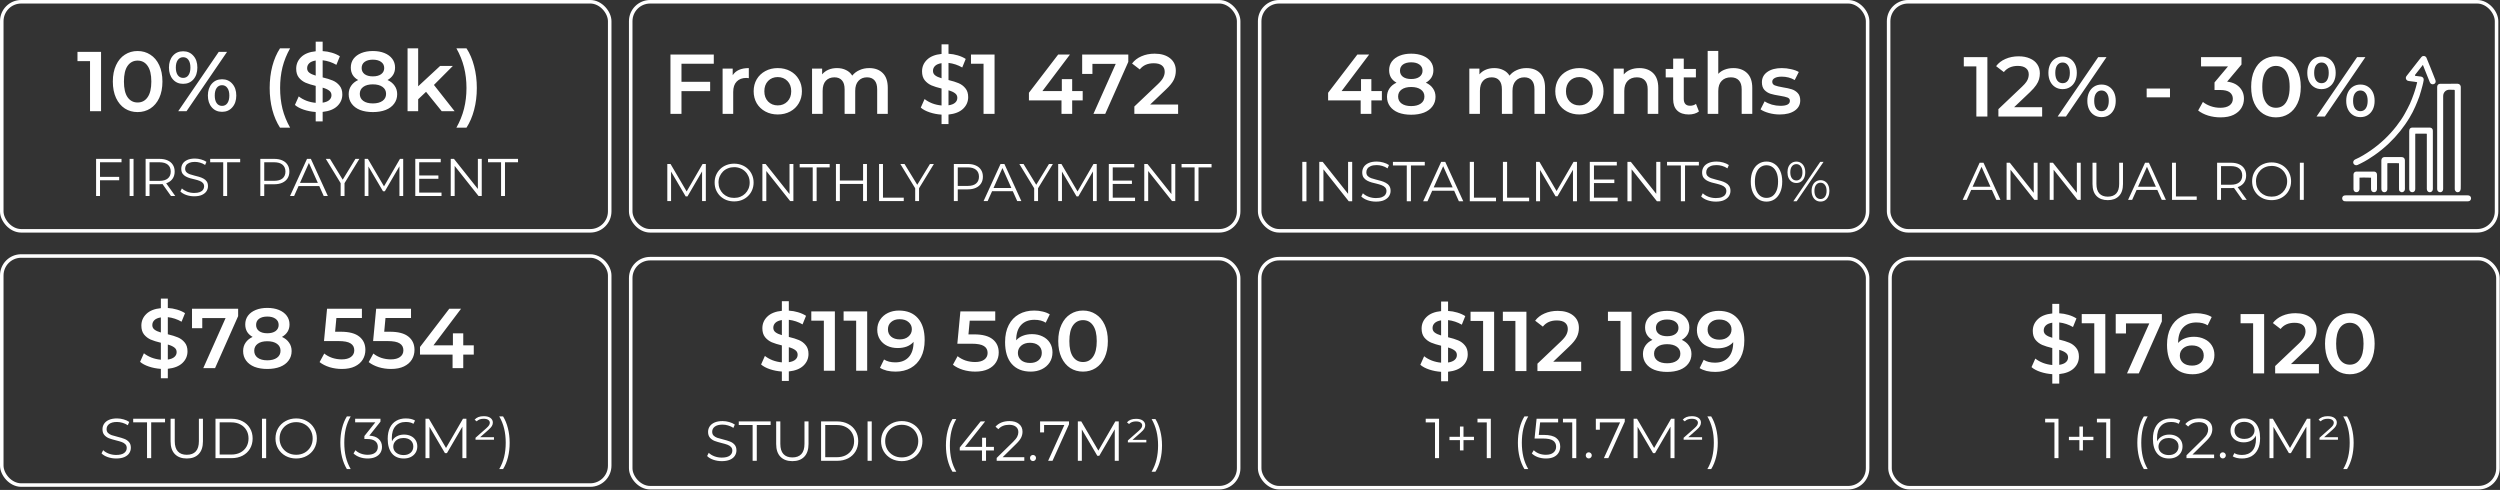 <?xml version="1.0" encoding="UTF-8"?> <svg xmlns="http://www.w3.org/2000/svg" width="944" height="185" viewBox="0 0 944 185" fill="none"><rect x="0" y="0" width="944" height="185" fill="#333333" stroke="none"/><rect x="238.159" y="97.667" width="229.557" height="86.49" rx="7.338" stroke="white" stroke-width="1.334"></rect><rect x="475.654" y="97.667" width="229.557" height="86.49" rx="7.338" stroke="white" stroke-width="1.334"></rect><path d="M272.533 174.128C271.428 174.128 270.365 173.951 269.345 173.597C268.339 173.242 267.56 172.775 267.008 172.194L267.624 170.983C268.162 171.521 268.878 171.96 269.77 172.3C270.663 172.626 271.583 172.789 272.533 172.789C273.864 172.789 274.863 172.548 275.529 172.067C276.195 171.571 276.528 170.933 276.528 170.154C276.528 169.559 276.343 169.084 275.975 168.73C275.621 168.376 275.182 168.107 274.658 167.923C274.133 167.724 273.404 167.512 272.469 167.285C271.35 167.002 270.457 166.733 269.791 166.478C269.125 166.209 268.552 165.805 268.07 165.267C267.603 164.728 267.369 163.999 267.369 163.078C267.369 162.327 267.567 161.647 267.964 161.038C268.36 160.414 268.97 159.919 269.791 159.55C270.613 159.182 271.633 158.998 272.851 158.998C273.701 158.998 274.53 159.118 275.338 159.359C276.159 159.586 276.868 159.904 277.463 160.315L276.931 161.569C276.308 161.158 275.642 160.854 274.934 160.655C274.225 160.443 273.531 160.337 272.851 160.337C271.548 160.337 270.563 160.592 269.898 161.102C269.246 161.597 268.92 162.242 268.92 163.035C268.92 163.63 269.097 164.112 269.451 164.48C269.82 164.834 270.273 165.111 270.811 165.309C271.364 165.493 272.1 165.699 273.021 165.925C274.112 166.194 274.99 166.464 275.656 166.733C276.336 166.988 276.91 167.384 277.378 167.923C277.845 168.447 278.079 169.162 278.079 170.069C278.079 170.82 277.873 171.507 277.463 172.13C277.066 172.739 276.45 173.228 275.614 173.597C274.778 173.951 273.751 174.128 272.533 174.128ZM284.188 160.485H278.96V159.125H290.988V160.485H285.76V174H284.188V160.485ZM299.202 174.128C297.275 174.128 295.773 173.575 294.697 172.47C293.62 171.365 293.082 169.757 293.082 167.647V159.125H294.654V167.583C294.654 169.311 295.044 170.6 295.823 171.45C296.602 172.3 297.728 172.725 299.202 172.725C300.689 172.725 301.822 172.3 302.602 171.45C303.381 170.6 303.77 169.311 303.77 167.583V159.125H305.3V167.647C305.3 169.757 304.762 171.365 303.685 172.47C302.623 173.575 301.128 174.128 299.202 174.128ZM310.039 159.125H316.095C317.668 159.125 319.056 159.444 320.26 160.082C321.464 160.705 322.399 161.583 323.065 162.717C323.731 163.836 324.064 165.118 324.064 166.563C324.064 168.008 323.731 169.297 323.065 170.43C322.399 171.549 321.464 172.428 320.26 173.065C319.056 173.689 317.668 174 316.095 174H310.039V159.125ZM316.01 172.64C317.314 172.64 318.454 172.385 319.431 171.875C320.409 171.351 321.167 170.636 321.705 169.729C322.244 168.808 322.513 167.753 322.513 166.563C322.513 165.373 322.244 164.324 321.705 163.418C321.167 162.497 320.409 161.782 319.431 161.272C318.454 160.747 317.314 160.485 316.01 160.485H311.611V172.64H316.01ZM327.595 159.125H329.168V174H327.595V159.125ZM340.51 174.128C339.037 174.128 337.698 173.802 336.494 173.15C335.304 172.484 334.369 171.578 333.689 170.43C333.023 169.283 332.69 167.994 332.69 166.563C332.69 165.132 333.023 163.843 333.689 162.695C334.369 161.548 335.304 160.648 336.494 159.997C337.698 159.331 339.037 158.998 340.51 158.998C341.983 158.998 343.308 159.324 344.484 159.975C345.674 160.627 346.609 161.534 347.289 162.695C347.969 163.843 348.309 165.132 348.309 166.563C348.309 167.994 347.969 169.29 347.289 170.452C346.609 171.599 345.674 172.499 344.484 173.15C343.308 173.802 341.983 174.128 340.51 174.128ZM340.51 172.725C341.686 172.725 342.748 172.463 343.697 171.939C344.647 171.401 345.39 170.664 345.929 169.729C346.467 168.78 346.736 167.724 346.736 166.563C346.736 165.401 346.467 164.353 345.929 163.418C345.39 162.469 344.647 161.732 343.697 161.208C342.748 160.669 341.686 160.4 340.51 160.4C339.334 160.4 338.265 160.669 337.301 161.208C336.352 161.732 335.601 162.469 335.049 163.418C334.51 164.353 334.241 165.401 334.241 166.563C334.241 167.724 334.51 168.78 335.049 169.729C335.601 170.664 336.352 171.401 337.301 171.939C338.265 172.463 339.334 172.725 340.51 172.725ZM359.647 178.123C358.854 176.819 358.245 175.325 357.82 173.639C357.395 171.939 357.182 170.119 357.182 168.178C357.182 166.237 357.395 164.417 357.82 162.717C358.245 161.002 358.854 159.508 359.647 158.233H361.092C360.257 159.664 359.64 161.201 359.244 162.844C358.861 164.487 358.67 166.265 358.67 168.178C358.67 170.09 358.861 171.868 359.244 173.512C359.64 175.155 360.257 176.692 361.092 178.123H359.647ZM375.3 170.09H372.325V174H370.795V170.09H362.401V168.985L370.285 159.125H371.985L364.377 168.73H370.837V165.288H372.325V168.73H375.3V170.09ZM386.779 172.64V174H376.346V172.917L382.529 166.86C383.309 166.095 383.833 165.437 384.102 164.884C384.385 164.317 384.527 163.751 384.527 163.184C384.527 162.306 384.222 161.626 383.613 161.144C383.018 160.648 382.161 160.4 381.042 160.4C379.299 160.4 377.946 160.953 376.983 162.058L375.899 161.123C376.48 160.443 377.217 159.919 378.109 159.55C379.016 159.182 380.036 158.998 381.169 158.998C382.685 158.998 383.882 159.359 384.761 160.082C385.653 160.79 386.099 161.767 386.099 163.014C386.099 163.779 385.929 164.516 385.589 165.224C385.249 165.932 384.605 166.747 383.656 167.668L378.598 172.64H386.779ZM390.055 174.107C389.743 174.107 389.474 173.993 389.247 173.767C389.035 173.54 388.928 173.264 388.928 172.938C388.928 172.612 389.035 172.343 389.247 172.13C389.474 171.904 389.743 171.79 390.055 171.79C390.366 171.79 390.635 171.904 390.862 172.13C391.089 172.343 391.202 172.612 391.202 172.938C391.202 173.264 391.089 173.54 390.862 173.767C390.635 173.993 390.366 174.107 390.055 174.107ZM403.659 159.125V160.209L397.432 174H395.775L401.895 160.485H394.245V163.269H392.736V159.125H403.659ZM422.441 159.125V174H420.932V162.1L415.088 172.109H414.345L408.501 162.164V174H406.992V159.125H408.288L414.748 170.154L421.145 159.125H422.441ZM432.855 166.095V167.052H425.885V166.308L429.922 162.738C430.447 162.27 430.801 161.888 430.985 161.59C431.183 161.279 431.282 160.96 431.282 160.634C431.282 160.195 431.084 159.834 430.687 159.55C430.305 159.267 429.717 159.125 428.924 159.125C428.371 159.125 427.868 159.21 427.415 159.38C426.976 159.55 426.615 159.791 426.331 160.103L425.545 159.487C426.282 158.594 427.429 158.148 428.987 158.148C430.092 158.148 430.942 158.374 431.537 158.828C432.132 159.281 432.43 159.862 432.43 160.57C432.43 161.024 432.31 161.456 432.069 161.867C431.842 162.263 431.41 162.745 430.772 163.312L427.627 166.095H432.855ZM434.846 178.123C435.682 176.692 436.298 175.162 436.695 173.533C437.091 171.889 437.29 170.104 437.29 168.178C437.29 166.251 437.091 164.473 436.695 162.844C436.298 161.201 435.682 159.664 434.846 158.233H436.291C437.084 159.508 437.693 161.002 438.118 162.717C438.558 164.417 438.777 166.237 438.777 168.178C438.777 170.119 438.565 171.939 438.14 173.639C437.715 175.339 437.098 176.834 436.291 178.123H434.846Z" fill="white"></path><path d="M305.288 133.66C305.288 135.389 304.647 136.862 303.366 138.079C302.107 139.274 300.271 140 297.859 140.256V143.843H295.233V140.288C293.653 140.182 292.159 139.894 290.75 139.424C289.341 138.954 288.22 138.357 287.388 137.631L288.829 134.397C289.618 135.037 290.579 135.581 291.711 136.03C292.842 136.457 294.016 136.723 295.233 136.83V130.426C293.717 130.063 292.447 129.668 291.422 129.241C290.419 128.793 289.576 128.152 288.893 127.32C288.21 126.466 287.868 125.345 287.868 123.958C287.868 122.228 288.498 120.755 289.757 119.539C291.017 118.322 292.842 117.596 295.233 117.361V113.743H297.859V117.297C299.054 117.361 300.218 117.564 301.349 117.906C302.502 118.247 303.505 118.695 304.359 119.25L303.046 122.485C301.424 121.545 299.695 120.969 297.859 120.755V127.224C299.396 127.587 300.666 127.982 301.669 128.409C302.694 128.836 303.548 129.476 304.231 130.33C304.935 131.162 305.288 132.272 305.288 133.66ZM291.999 123.765C291.999 124.47 292.276 125.036 292.831 125.463C293.386 125.89 294.187 126.252 295.233 126.551V120.851C294.144 121.022 293.333 121.364 292.799 121.876C292.266 122.389 291.999 123.018 291.999 123.765ZM297.859 136.766C298.99 136.595 299.823 136.264 300.356 135.773C300.911 135.282 301.189 134.674 301.189 133.948C301.189 133.222 300.901 132.646 300.324 132.219C299.748 131.771 298.926 131.397 297.859 131.098V136.766ZM315.251 117.585V140H311.088V121.076H306.349V117.585H315.251ZM327.446 117.585V140H323.284V121.076H318.544V117.585H327.446ZM339.45 117.265C342.524 117.265 344.904 118.226 346.591 120.147C348.299 122.068 349.152 124.822 349.152 128.409C349.152 130.928 348.693 133.084 347.776 134.877C346.858 136.649 345.566 138.004 343.901 138.944C342.257 139.862 340.347 140.321 338.169 140.321C337.016 140.321 335.928 140.203 334.903 139.968C333.9 139.712 333.024 139.349 332.277 138.88L333.814 135.741C334.924 136.467 336.344 136.83 338.073 136.83C340.229 136.83 341.916 136.168 343.132 134.845C344.349 133.521 344.958 131.611 344.958 129.113V129.081C344.296 129.85 343.453 130.437 342.428 130.842C341.403 131.226 340.25 131.419 338.97 131.419C337.497 131.419 336.173 131.141 334.999 130.586C333.825 130.01 332.907 129.198 332.245 128.152C331.583 127.106 331.252 125.9 331.252 124.534C331.252 123.082 331.615 121.812 332.341 120.723C333.067 119.613 334.049 118.759 335.287 118.162C336.525 117.564 337.913 117.265 339.45 117.265ZM339.77 128.152C341.115 128.152 342.204 127.789 343.036 127.064C343.89 126.338 344.317 125.42 344.317 124.31C344.317 123.221 343.901 122.324 343.068 121.62C342.257 120.894 341.126 120.531 339.674 120.531C338.372 120.531 337.315 120.884 336.504 121.588C335.693 122.271 335.287 123.189 335.287 124.342C335.287 125.516 335.693 126.445 336.504 127.128C337.315 127.811 338.404 128.152 339.77 128.152ZM367.831 126.263C370.991 126.263 373.328 126.882 374.844 128.12C376.36 129.337 377.117 131.002 377.117 133.116C377.117 134.461 376.787 135.677 376.125 136.766C375.463 137.855 374.47 138.719 373.147 139.36C371.823 140 370.19 140.321 368.247 140.321C366.646 140.321 365.099 140.096 363.604 139.648C362.11 139.178 360.851 138.538 359.826 137.727L361.587 134.493C362.42 135.176 363.412 135.72 364.565 136.126C365.739 136.51 366.945 136.702 368.183 136.702C369.656 136.702 370.809 136.403 371.642 135.805C372.496 135.186 372.923 134.343 372.923 133.276C372.923 132.123 372.464 131.258 371.546 130.682C370.649 130.084 369.101 129.785 366.903 129.785H361.491L362.644 117.585H375.805V121.076H366.166L365.686 126.263H367.831ZM389.701 126.167C391.174 126.167 392.498 126.455 393.672 127.032C394.846 127.587 395.764 128.387 396.426 129.433C397.088 130.479 397.418 131.685 397.418 133.052C397.418 134.503 397.056 135.784 396.33 136.894C395.604 137.983 394.622 138.826 393.384 139.424C392.146 140.022 390.758 140.321 389.221 140.321C386.147 140.321 383.756 139.36 382.048 137.439C380.362 135.517 379.519 132.763 379.519 129.177C379.519 126.658 379.977 124.513 380.895 122.741C381.813 120.948 383.094 119.592 384.738 118.674C386.403 117.735 388.324 117.265 390.502 117.265C391.655 117.265 392.733 117.393 393.736 117.649C394.761 117.884 395.647 118.236 396.394 118.706L394.857 121.844C393.747 121.118 392.327 120.755 390.598 120.755C388.442 120.755 386.755 121.417 385.539 122.741C384.322 124.064 383.713 125.975 383.713 128.473V128.505C384.375 127.736 385.218 127.16 386.243 126.775C387.268 126.37 388.42 126.167 389.701 126.167ZM388.997 137.054C390.299 137.054 391.356 136.713 392.167 136.03C392.978 135.325 393.384 134.397 393.384 133.244C393.384 132.07 392.978 131.141 392.167 130.458C391.356 129.775 390.267 129.433 388.901 129.433C387.556 129.433 386.456 129.796 385.603 130.522C384.77 131.248 384.354 132.166 384.354 133.276C384.354 134.365 384.759 135.272 385.571 135.998C386.403 136.702 387.545 137.054 388.997 137.054ZM408.945 140.321C407.151 140.321 405.55 139.872 404.141 138.976C402.733 138.058 401.622 136.734 400.811 135.005C400 133.254 399.594 131.184 399.594 128.793C399.594 126.402 400 124.342 400.811 122.613C401.622 120.862 402.733 119.539 404.141 118.642C405.55 117.724 407.151 117.265 408.945 117.265C410.738 117.265 412.339 117.724 413.748 118.642C415.178 119.539 416.299 120.862 417.11 122.613C417.921 124.342 418.327 126.402 418.327 128.793C418.327 131.184 417.921 133.254 417.11 135.005C416.299 136.734 415.178 138.058 413.748 138.976C412.339 139.872 410.738 140.321 408.945 140.321ZM408.945 136.702C410.546 136.702 411.805 136.04 412.723 134.717C413.663 133.393 414.132 131.419 414.132 128.793C414.132 126.167 413.663 124.192 412.723 122.869C411.805 121.545 410.546 120.884 408.945 120.884C407.365 120.884 406.105 121.545 405.166 122.869C404.248 124.192 403.789 126.167 403.789 128.793C403.789 131.419 404.248 133.393 405.166 134.717C406.105 136.04 407.365 136.702 408.945 136.702Z" fill="white"></path><rect x="0.667" y="96.667" width="229.557" height="86.49" rx="7.338" stroke="white" stroke-width="1.334"></rect><path d="M43.864 173.128C42.758 173.128 41.696 172.95 40.676 172.596C39.67 172.242 38.891 171.775 38.339 171.194L38.955 169.982C39.493 170.521 40.209 170.96 41.101 171.3C41.993 171.626 42.914 171.789 43.864 171.789C45.195 171.789 46.194 171.548 46.86 171.066C47.526 170.57 47.858 169.933 47.858 169.154C47.858 168.559 47.674 168.084 47.306 167.73C46.952 167.376 46.513 167.107 45.989 166.922C45.464 166.724 44.735 166.512 43.8 166.285C42.681 166.002 41.788 165.732 41.122 165.477C40.456 165.208 39.883 164.805 39.401 164.266C38.934 163.728 38.7 162.998 38.7 162.078C38.7 161.327 38.898 160.647 39.295 160.037C39.691 159.414 40.301 158.918 41.122 158.55C41.944 158.182 42.964 157.997 44.182 157.997C45.032 157.997 45.861 158.118 46.669 158.359C47.49 158.585 48.199 158.904 48.794 159.315L48.262 160.569C47.639 160.158 46.973 159.853 46.265 159.655C45.556 159.442 44.862 159.336 44.182 159.336C42.879 159.336 41.894 159.591 41.228 160.101C40.577 160.597 40.251 161.242 40.251 162.035C40.251 162.63 40.428 163.112 40.782 163.48C41.151 163.834 41.604 164.11 42.142 164.309C42.695 164.493 43.431 164.698 44.352 164.925C45.443 165.194 46.321 165.463 46.987 165.732C47.667 165.987 48.241 166.384 48.709 166.922C49.176 167.447 49.41 168.162 49.41 169.069C49.41 169.82 49.204 170.507 48.794 171.13C48.397 171.739 47.781 172.228 46.945 172.596C46.109 172.95 45.082 173.128 43.864 173.128ZM55.518 159.485H50.291V158.125H62.318V159.485H57.091V173H55.518V159.485ZM70.533 173.128C68.606 173.128 67.104 172.575 66.028 171.47C64.951 170.365 64.413 168.757 64.413 166.646V158.125H65.985V166.582C65.985 168.311 66.375 169.6 67.154 170.45C67.933 171.3 69.059 171.725 70.533 171.725C72.02 171.725 73.153 171.3 73.933 170.45C74.712 169.6 75.101 168.311 75.101 166.582V158.125H76.631V166.646C76.631 168.757 76.093 170.365 75.016 171.47C73.954 172.575 72.459 173.128 70.533 173.128ZM81.37 158.125H87.426C88.999 158.125 90.387 158.444 91.591 159.081C92.795 159.705 93.73 160.583 94.396 161.716C95.062 162.835 95.395 164.117 95.395 165.562C95.395 167.007 95.062 168.297 94.396 169.43C93.73 170.549 92.795 171.427 91.591 172.065C90.387 172.688 88.999 173 87.426 173H81.37V158.125ZM87.341 171.64C88.644 171.64 89.785 171.385 90.762 170.875C91.74 170.351 92.498 169.635 93.036 168.729C93.575 167.808 93.844 166.752 93.844 165.562C93.844 164.372 93.575 163.324 93.036 162.417C92.498 161.497 91.74 160.781 90.762 160.271C89.785 159.747 88.644 159.485 87.341 159.485H82.942V171.64H87.341ZM98.926 158.125H100.499V173H98.926V158.125ZM111.841 173.128C110.368 173.128 109.029 172.802 107.825 172.15C106.635 171.484 105.7 170.577 105.02 169.43C104.354 168.282 104.021 166.993 104.021 165.562C104.021 164.132 104.354 162.842 105.02 161.695C105.7 160.547 106.635 159.648 107.825 158.996C109.029 158.33 110.368 157.997 111.841 157.997C113.314 157.997 114.639 158.323 115.815 158.975C117.005 159.627 117.94 160.533 118.62 161.695C119.3 162.842 119.64 164.132 119.64 165.562C119.64 166.993 119.3 168.29 118.62 169.451C117.94 170.599 117.005 171.498 115.815 172.15C114.639 172.802 113.314 173.128 111.841 173.128ZM111.841 171.725C113.017 171.725 114.079 171.463 115.028 170.939C115.978 170.4 116.721 169.664 117.26 168.729C117.798 167.78 118.067 166.724 118.067 165.562C118.067 164.401 117.798 163.352 117.26 162.417C116.721 161.468 115.978 160.732 115.028 160.207C114.079 159.669 113.017 159.4 111.841 159.4C110.665 159.4 109.595 159.669 108.632 160.207C107.683 160.732 106.932 161.468 106.38 162.417C105.841 163.352 105.572 164.401 105.572 165.562C105.572 166.724 105.841 167.78 106.38 168.729C106.932 169.664 107.683 170.4 108.632 170.939C109.595 171.463 110.665 171.725 111.841 171.725ZM130.978 177.123C130.185 175.819 129.576 174.325 129.151 172.639C128.726 170.939 128.513 169.118 128.513 167.177C128.513 165.237 128.726 163.416 129.151 161.716C129.576 160.002 130.185 158.507 130.978 157.232H132.423C131.588 158.663 130.971 160.2 130.575 161.844C130.192 163.487 130.001 165.265 130.001 167.177C130.001 169.09 130.192 170.868 130.575 172.511C130.971 174.155 131.588 175.692 132.423 177.123H130.978ZM139.459 164.5C141.018 164.585 142.201 165.01 143.008 165.775C143.83 166.526 144.241 167.51 144.241 168.729C144.241 169.579 144.035 170.337 143.624 171.002C143.213 171.654 142.604 172.171 141.797 172.554C140.989 172.936 140.005 173.128 138.843 173.128C137.766 173.128 136.746 172.957 135.783 172.617C134.834 172.263 134.069 171.796 133.488 171.215L134.232 170.004C134.728 170.514 135.386 170.932 136.208 171.257C137.03 171.569 137.908 171.725 138.843 171.725C140.061 171.725 141.003 171.463 141.669 170.939C142.335 170.4 142.668 169.664 142.668 168.729C142.668 167.808 142.335 167.085 141.669 166.561C141.003 166.037 139.998 165.775 138.652 165.775H137.589V164.649L141.712 159.485H134.104V158.125H143.667V159.209L139.459 164.5ZM152.559 164.096C153.536 164.096 154.401 164.28 155.151 164.649C155.916 165.017 156.511 165.541 156.936 166.221C157.361 166.887 157.574 167.666 157.574 168.559C157.574 169.465 157.354 170.266 156.915 170.96C156.476 171.654 155.867 172.192 155.088 172.575C154.323 172.943 153.458 173.128 152.495 173.128C150.526 173.128 149.017 172.483 147.969 171.194C146.921 169.89 146.396 168.056 146.396 165.69C146.396 164.032 146.68 162.63 147.246 161.482C147.813 160.335 148.606 159.471 149.626 158.89C150.646 158.295 151.836 157.997 153.196 157.997C154.67 157.997 155.846 158.267 156.724 158.805L156.108 160.037C155.399 159.57 154.436 159.336 153.218 159.336C151.574 159.336 150.285 159.86 149.35 160.909C148.415 161.943 147.948 163.452 147.948 165.435C147.948 165.789 147.969 166.193 148.011 166.646C148.38 165.839 148.968 165.215 149.775 164.776C150.583 164.323 151.511 164.096 152.559 164.096ZM152.431 171.831C153.508 171.831 154.379 171.541 155.045 170.96C155.725 170.365 156.065 169.579 156.065 168.601C156.065 167.624 155.725 166.845 155.045 166.264C154.379 165.683 153.473 165.392 152.325 165.392C151.574 165.392 150.908 165.534 150.328 165.817C149.761 166.101 149.315 166.49 148.989 166.986C148.663 167.482 148.5 168.035 148.5 168.644C148.5 169.21 148.649 169.735 148.946 170.216C149.258 170.698 149.711 171.087 150.306 171.385C150.901 171.682 151.61 171.831 152.431 171.831ZM176.112 158.125V173H174.603V161.1L168.759 171.109H168.016L162.172 161.164V173H160.663V158.125H161.959L168.419 169.154L174.816 158.125H176.112ZM186.526 165.095V166.051H179.556V165.307L183.594 161.737C184.118 161.27 184.472 160.887 184.656 160.59C184.854 160.278 184.954 159.96 184.954 159.634C184.954 159.195 184.755 158.833 184.359 158.55C183.976 158.267 183.388 158.125 182.595 158.125C182.042 158.125 181.539 158.21 181.086 158.38C180.647 158.55 180.286 158.791 180.002 159.102L179.216 158.486C179.953 157.594 181.1 157.147 182.659 157.147C183.764 157.147 184.614 157.374 185.209 157.827C185.804 158.281 186.101 158.862 186.101 159.57C186.101 160.023 185.981 160.455 185.74 160.866C185.513 161.263 185.081 161.745 184.444 162.311L181.299 165.095H186.526ZM188.517 177.123C189.353 175.692 189.969 174.162 190.366 172.532C190.762 170.889 190.961 169.104 190.961 167.177C190.961 165.251 190.762 163.473 190.366 161.844C189.969 160.2 189.353 158.663 188.517 157.232H189.962C190.755 158.507 191.364 160.002 191.789 161.716C192.229 163.416 192.448 165.237 192.448 167.177C192.448 169.118 192.236 170.939 191.811 172.639C191.386 174.339 190.769 175.833 189.962 177.123H188.517Z" fill="white"></path><path d="M70.798 132.66C70.798 134.389 70.158 135.862 68.877 137.079C67.618 138.274 65.782 139 63.369 139.256V142.843H60.744V139.288C59.164 139.181 57.67 138.893 56.261 138.424C54.852 137.954 53.731 137.356 52.898 136.63L54.339 133.396C55.129 134.037 56.09 134.581 57.221 135.029C58.353 135.456 59.527 135.723 60.744 135.83V129.426C59.228 129.063 57.958 128.668 56.933 128.241C55.93 127.793 55.087 127.152 54.403 126.32C53.72 125.466 53.379 124.345 53.379 122.957C53.379 121.228 54.008 119.755 55.268 118.538C56.528 117.321 58.353 116.596 60.744 116.361V112.742H63.369V116.297C64.565 116.361 65.728 116.564 66.86 116.905C68.013 117.247 69.016 117.695 69.87 118.25L68.557 121.484C66.934 120.545 65.205 119.969 63.369 119.755V126.223C64.906 126.586 66.177 126.981 67.18 127.408C68.205 127.835 69.059 128.476 69.742 129.33C70.446 130.162 70.798 131.272 70.798 132.66ZM57.51 122.765C57.51 123.47 57.787 124.035 58.342 124.462C58.897 124.889 59.698 125.252 60.744 125.551V119.851C59.655 120.022 58.844 120.364 58.31 120.876C57.776 121.388 57.51 122.018 57.51 122.765ZM63.369 135.766C64.501 135.595 65.333 135.264 65.867 134.773C66.422 134.282 66.7 133.674 66.7 132.948C66.7 132.222 66.412 131.646 65.835 131.219C65.259 130.77 64.437 130.397 63.369 130.098V135.766ZM89.92 116.585V119.371L81.21 139H76.759L85.18 120.107H76.375V123.918H72.5V116.585H89.92ZM106.469 127.216C107.643 127.75 108.54 128.476 109.159 129.394C109.799 130.29 110.119 131.347 110.119 132.564C110.119 133.93 109.735 135.125 108.967 136.15C108.22 137.175 107.152 137.965 105.765 138.52C104.377 139.053 102.765 139.32 100.929 139.32C99.093 139.32 97.482 139.053 96.094 138.52C94.728 137.965 93.671 137.175 92.924 136.15C92.177 135.125 91.803 133.93 91.803 132.564C91.803 131.347 92.113 130.29 92.732 129.394C93.351 128.476 94.237 127.75 95.39 127.216C94.493 126.725 93.799 126.085 93.308 125.295C92.839 124.484 92.604 123.555 92.604 122.509C92.604 121.249 92.945 120.15 93.628 119.211C94.333 118.271 95.315 117.546 96.574 117.033C97.834 116.521 99.285 116.265 100.929 116.265C102.594 116.265 104.057 116.521 105.316 117.033C106.576 117.546 107.558 118.271 108.262 119.211C108.967 120.15 109.319 121.249 109.319 122.509C109.319 123.555 109.073 124.473 108.582 125.263C108.091 126.053 107.387 126.704 106.469 127.216ZM100.929 119.531C99.627 119.531 98.592 119.808 97.823 120.364C97.076 120.919 96.703 121.698 96.703 122.701C96.703 123.662 97.076 124.43 97.823 125.007C98.592 125.562 99.627 125.839 100.929 125.839C102.253 125.839 103.299 125.562 104.067 125.007C104.836 124.43 105.22 123.662 105.22 122.701C105.22 121.698 104.825 120.919 104.035 120.364C103.267 119.808 102.232 119.531 100.929 119.531ZM100.929 136.054C102.466 136.054 103.683 135.734 104.58 135.093C105.476 134.453 105.925 133.567 105.925 132.436C105.925 131.326 105.476 130.45 104.58 129.81C103.683 129.169 102.466 128.849 100.929 128.849C99.392 128.849 98.186 129.169 97.311 129.81C96.436 130.45 95.998 131.326 95.998 132.436C95.998 133.567 96.436 134.453 97.311 135.093C98.186 135.734 99.392 136.054 100.929 136.054ZM128.683 125.263C131.842 125.263 134.18 125.882 135.695 127.12C137.211 128.337 137.969 130.002 137.969 132.115C137.969 133.46 137.638 134.677 136.976 135.766C136.314 136.855 135.322 137.719 133.998 138.36C132.675 139 131.042 139.32 129.099 139.32C127.498 139.32 125.95 139.096 124.456 138.648C122.961 138.178 121.702 137.538 120.677 136.726L122.438 133.492C123.271 134.175 124.264 134.72 125.416 135.125C126.591 135.51 127.797 135.702 129.035 135.702C130.508 135.702 131.661 135.403 132.493 134.805C133.347 134.186 133.774 133.343 133.774 132.276C133.774 131.123 133.315 130.258 132.397 129.682C131.501 129.084 129.953 128.785 127.754 128.785H122.342L123.495 116.585H136.656V120.075H127.018L126.537 125.263H128.683ZM147.226 125.263C150.386 125.263 152.723 125.882 154.239 127.12C155.755 128.337 156.512 130.002 156.512 132.115C156.512 133.46 156.182 134.677 155.52 135.766C154.858 136.855 153.865 137.719 152.542 138.36C151.218 139 149.585 139.32 147.643 139.32C146.041 139.32 144.494 139.096 142.999 138.648C141.505 138.178 140.246 137.538 139.221 136.726L140.982 133.492C141.815 134.175 142.807 134.72 143.96 135.125C145.134 135.51 146.34 135.702 147.579 135.702C149.051 135.702 150.204 135.403 151.037 134.805C151.891 134.186 152.318 133.343 152.318 132.276C152.318 131.123 151.859 130.258 150.941 129.682C150.044 129.084 148.496 128.785 146.298 128.785H140.886L142.039 116.585H155.2V120.075H145.561L145.081 125.263H147.226ZM178.895 133.909H174.924V139H170.89V133.909H158.593V131.027L169.641 116.585H174.092L163.685 130.386H171.018V125.871H174.924V130.386H178.895V133.909Z" fill="white"></path><path d="M543.387 158.126V173.001H541.857V159.486H538.351V158.126H543.387ZM556.569 166.201H552.616V170.069H551.278V166.201H547.325V164.948H551.278V161.059H552.616V164.948H556.569V166.201ZM562.935 158.126V173.001H561.405V159.486H557.899V158.126H562.935ZM575.623 177.124C574.829 175.821 574.22 174.326 573.795 172.64C573.37 170.94 573.158 169.12 573.158 167.179C573.158 165.238 573.37 163.418 573.795 161.718C574.22 160.004 574.829 158.509 575.623 157.234H577.068C576.232 158.665 575.615 160.202 575.219 161.845C574.836 163.489 574.645 165.266 574.645 167.179C574.645 169.091 574.836 170.869 575.219 172.513C575.615 174.156 576.232 175.693 577.068 177.124H575.623ZM582.956 164.225C585.109 164.225 586.675 164.615 587.652 165.394C588.644 166.159 589.14 167.236 589.14 168.624C589.14 169.488 588.934 170.26 588.523 170.94C588.127 171.62 587.525 172.159 586.717 172.555C585.91 172.938 584.918 173.129 583.742 173.129C582.68 173.129 581.667 172.959 580.703 172.619C579.754 172.265 578.989 171.797 578.408 171.216L579.152 170.005C579.648 170.515 580.3 170.933 581.107 171.259C581.915 171.571 582.786 171.726 583.721 171.726C584.953 171.726 585.903 171.45 586.568 170.898C587.248 170.345 587.588 169.609 587.588 168.688C587.588 167.668 587.206 166.896 586.441 166.371C585.69 165.847 584.415 165.585 582.616 165.585H579.45L580.215 158.126H588.353V159.486H581.553L581.043 164.225H582.956ZM595.205 158.126V173.001H593.675V159.486H590.168V158.126H595.205ZM599.908 173.108C599.596 173.108 599.327 172.994 599.1 172.768C598.888 172.541 598.782 172.265 598.782 171.939C598.782 171.613 598.888 171.344 599.1 171.131C599.327 170.905 599.596 170.791 599.908 170.791C600.219 170.791 600.489 170.905 600.715 171.131C600.942 171.344 601.055 171.613 601.055 171.939C601.055 172.265 600.942 172.541 600.715 172.768C600.489 172.994 600.219 173.108 599.908 173.108ZM613.512 158.126V159.21L607.286 173.001H605.628L611.748 159.486H604.098V162.27H602.589V158.126H613.512ZM632.294 158.126V173.001H630.785V161.101L624.942 171.11H624.198L618.354 161.165V173.001H616.845V158.126H618.142L624.602 169.155L630.998 158.126H632.294ZM642.708 165.096V166.053H635.738V165.309L639.776 161.739C640.3 161.271 640.654 160.889 640.838 160.591C641.037 160.28 641.136 159.961 641.136 159.635C641.136 159.196 640.937 158.835 640.541 158.551C640.158 158.268 639.57 158.126 638.777 158.126C638.225 158.126 637.722 158.211 637.268 158.381C636.829 158.551 636.468 158.792 636.185 159.104L635.398 158.488C636.135 157.595 637.282 157.149 638.841 157.149C639.946 157.149 640.796 157.376 641.391 157.829C641.986 158.282 642.283 158.863 642.283 159.571C642.283 160.025 642.163 160.457 641.922 160.868C641.695 161.264 641.263 161.746 640.626 162.313L637.481 165.096H642.708ZM644.699 177.124C645.535 175.693 646.151 174.163 646.548 172.534C646.945 170.891 647.143 169.106 647.143 167.179C647.143 165.252 646.945 163.474 646.548 161.845C646.151 160.202 645.535 158.665 644.699 157.234H646.144C646.937 158.509 647.547 160.004 647.972 161.718C648.411 163.418 648.63 165.238 648.63 167.179C648.63 169.12 648.418 170.94 647.993 172.64C647.568 174.34 646.952 175.835 646.144 177.124H644.699Z" fill="white"></path><path d="M777.285 158.126V173.001H775.755V159.486H772.248V158.126H777.285ZM790.466 166.201H786.514V170.069H785.175V166.201H781.223V164.948H785.175V161.059H786.514V164.948H790.466V166.201ZM796.833 158.126V173.001H795.303V159.486H791.797V158.126H796.833ZM809.52 177.124C808.727 175.821 808.118 174.326 807.693 172.64C807.268 170.94 807.055 169.12 807.055 167.179C807.055 165.238 807.268 163.418 807.693 161.718C808.118 160.004 808.727 158.509 809.52 157.234H810.965C810.129 158.665 809.513 160.202 809.116 161.845C808.734 163.489 808.543 165.266 808.543 167.179C808.543 169.091 808.734 170.869 809.116 172.513C809.513 174.156 810.129 175.693 810.965 177.124H809.52ZM819.106 164.098C820.084 164.098 820.948 164.282 821.699 164.65C822.464 165.019 823.059 165.543 823.484 166.223C823.909 166.889 824.121 167.668 824.121 168.56C824.121 169.467 823.901 170.267 823.462 170.961C823.023 171.656 822.414 172.194 821.635 172.576C820.87 172.945 820.006 173.129 819.042 173.129C817.073 173.129 815.564 172.484 814.516 171.195C813.468 169.892 812.944 168.057 812.944 165.691C812.944 164.034 813.227 162.631 813.794 161.484C814.36 160.336 815.154 159.472 816.174 158.891C817.194 158.296 818.384 157.999 819.744 157.999C821.217 157.999 822.393 158.268 823.271 158.806L822.655 160.039C821.946 159.571 820.983 159.338 819.765 159.338C818.121 159.338 816.832 159.862 815.897 160.91C814.962 161.944 814.495 163.453 814.495 165.436C814.495 165.791 814.516 166.194 814.559 166.648C814.927 165.84 815.515 165.217 816.322 164.778C817.13 164.324 818.058 164.098 819.106 164.098ZM818.979 171.833C820.055 171.833 820.926 171.542 821.592 170.961C822.272 170.366 822.612 169.58 822.612 168.603C822.612 167.625 822.272 166.846 821.592 166.265C820.926 165.684 820.02 165.394 818.872 165.394C818.121 165.394 817.456 165.536 816.875 165.819C816.308 166.102 815.862 166.492 815.536 166.988C815.21 167.484 815.047 168.036 815.047 168.645C815.047 169.212 815.196 169.736 815.494 170.218C815.805 170.699 816.259 171.089 816.854 171.386C817.449 171.684 818.157 171.833 818.979 171.833ZM836.05 171.641V173.001H825.616V171.918L831.8 165.861C832.579 165.096 833.104 164.438 833.373 163.885C833.656 163.319 833.798 162.752 833.798 162.185C833.798 161.307 833.493 160.627 832.884 160.145C832.289 159.649 831.432 159.401 830.313 159.401C828.57 159.401 827.217 159.954 826.254 161.059L825.17 160.124C825.751 159.444 826.488 158.92 827.38 158.551C828.287 158.183 829.307 157.999 830.44 157.999C831.956 157.999 833.153 158.36 834.031 159.083C834.924 159.791 835.37 160.769 835.37 162.015C835.37 162.78 835.2 163.517 834.86 164.225C834.52 164.934 833.876 165.748 832.926 166.669L827.869 171.641H836.05ZM839.325 173.108C839.014 173.108 838.745 172.994 838.518 172.768C838.305 172.541 838.199 172.265 838.199 171.939C838.199 171.613 838.305 171.344 838.518 171.131C838.745 170.905 839.014 170.791 839.325 170.791C839.637 170.791 839.906 170.905 840.133 171.131C840.36 171.344 840.473 171.613 840.473 171.939C840.473 172.265 840.36 172.541 840.133 172.768C839.906 172.994 839.637 173.108 839.325 173.108ZM847.314 157.999C849.283 157.999 850.791 158.651 851.84 159.954C852.888 161.243 853.412 163.071 853.412 165.436C853.412 167.094 853.129 168.496 852.562 169.644C851.996 170.791 851.202 171.663 850.182 172.258C849.162 172.839 847.972 173.129 846.612 173.129C845.139 173.129 843.963 172.86 843.085 172.321L843.701 171.089C844.409 171.556 845.373 171.79 846.591 171.79C848.234 171.79 849.524 171.273 850.459 170.239C851.394 169.191 851.861 167.675 851.861 165.691C851.861 165.323 851.84 164.919 851.797 164.48C851.429 165.288 850.841 165.918 850.034 166.371C849.226 166.811 848.298 167.03 847.25 167.03C846.272 167.03 845.401 166.846 844.636 166.478C843.885 166.109 843.297 165.592 842.872 164.926C842.447 164.246 842.235 163.46 842.235 162.568C842.235 161.661 842.454 160.861 842.894 160.166C843.333 159.472 843.935 158.941 844.7 158.573C845.479 158.19 846.35 157.999 847.314 157.999ZM847.484 165.734C848.234 165.734 848.893 165.592 849.46 165.309C850.041 165.026 850.494 164.636 850.82 164.14C851.146 163.644 851.309 163.092 851.309 162.483C851.309 161.916 851.153 161.392 850.841 160.91C850.544 160.429 850.097 160.039 849.502 159.741C848.907 159.444 848.199 159.295 847.377 159.295C846.301 159.295 845.422 159.593 844.742 160.188C844.076 160.769 843.744 161.548 843.744 162.525C843.744 163.503 844.076 164.282 844.742 164.863C845.422 165.444 846.336 165.734 847.484 165.734ZM872.397 158.126V173.001H870.888V161.101L865.044 171.11H864.3L858.457 161.165V173.001H856.948V158.126H858.244L864.704 169.155L871.1 158.126H872.397ZM882.811 165.096V166.053H875.841V165.309L879.878 161.739C880.402 161.271 880.757 160.889 880.941 160.591C881.139 160.28 881.238 159.961 881.238 159.635C881.238 159.196 881.04 158.835 880.643 158.551C880.261 158.268 879.673 158.126 878.879 158.126C878.327 158.126 877.824 158.211 877.371 158.381C876.932 158.551 876.57 158.792 876.287 159.104L875.501 158.488C876.237 157.595 877.385 157.149 878.943 157.149C880.048 157.149 880.898 157.376 881.493 157.829C882.088 158.282 882.386 158.863 882.386 159.571C882.386 160.025 882.265 160.457 882.024 160.868C881.798 161.264 881.366 161.746 880.728 162.313L877.583 165.096H882.811ZM884.802 177.124C885.637 175.693 886.254 174.163 886.65 172.534C887.047 170.891 887.245 169.106 887.245 167.179C887.245 165.252 887.047 163.474 886.65 161.845C886.254 160.202 885.637 158.665 884.802 157.234H886.247C887.04 158.509 887.649 160.004 888.074 161.718C888.513 163.418 888.733 165.238 888.733 167.179C888.733 169.12 888.52 170.94 888.095 172.64C887.67 174.34 887.054 175.835 886.247 177.124H884.802Z" fill="white"></path><path d="M554.218 133.774C554.218 135.504 553.578 136.977 552.297 138.193C551.037 139.389 549.202 140.115 546.789 140.371V143.957H544.163V140.403C542.584 140.296 541.089 140.008 539.68 139.538C538.272 139.069 537.151 138.471 536.318 137.745L537.759 134.511C538.549 135.151 539.51 135.696 540.641 136.144C541.773 136.571 542.947 136.838 544.163 136.945V130.54C542.648 130.177 541.378 129.782 540.353 129.356C539.35 128.907 538.506 128.267 537.823 127.434C537.14 126.58 536.799 125.46 536.799 124.072C536.799 122.343 537.428 120.87 538.688 119.653C539.947 118.436 541.773 117.71 544.163 117.476V113.857H546.789V117.412C547.985 117.476 549.148 117.678 550.28 118.02C551.432 118.361 552.436 118.81 553.29 119.365L551.977 122.599C550.354 121.66 548.625 121.083 546.789 120.87V127.338C548.326 127.701 549.596 128.096 550.6 128.523C551.624 128.95 552.478 129.59 553.162 130.444C553.866 131.277 554.218 132.387 554.218 133.774ZM540.929 123.88C540.929 124.584 541.207 125.15 541.762 125.577C542.317 126.004 543.117 126.367 544.163 126.666V120.966C543.075 121.137 542.264 121.478 541.73 121.991C541.196 122.503 540.929 123.133 540.929 123.88ZM546.789 136.881C547.921 136.71 548.753 136.379 549.287 135.888C549.842 135.397 550.119 134.788 550.119 134.063C550.119 133.337 549.831 132.76 549.255 132.334C548.679 131.885 547.857 131.512 546.789 131.213V136.881ZM564.181 117.7V140.115H560.019V121.19H555.279V117.7H564.181ZM576.377 117.7V140.115H572.214V121.19H567.475V117.7H576.377ZM597.058 136.592V140.115H580.535V137.329L589.437 128.875C590.441 127.915 591.113 127.082 591.455 126.378C591.818 125.652 591.999 124.937 591.999 124.232C591.999 123.186 591.647 122.386 590.942 121.83C590.238 121.275 589.202 120.998 587.836 120.998C585.552 120.998 583.802 121.777 582.585 123.335L579.671 121.094C580.546 119.92 581.72 119.013 583.193 118.372C584.687 117.71 586.353 117.38 588.188 117.38C590.622 117.38 592.565 117.956 594.016 119.109C595.468 120.261 596.194 121.83 596.194 123.816C596.194 125.033 595.938 126.175 595.425 127.242C594.913 128.309 593.931 129.526 592.479 130.893L586.491 136.592H597.058ZM616.06 117.7V140.115H611.897V121.19H607.158V117.7H616.06ZM635.044 128.331C636.218 128.865 637.115 129.59 637.734 130.508C638.374 131.405 638.694 132.462 638.694 133.678C638.694 135.045 638.31 136.24 637.542 137.265C636.795 138.289 635.727 139.079 634.34 139.634C632.952 140.168 631.34 140.435 629.504 140.435C627.668 140.435 626.057 140.168 624.669 139.634C623.303 139.079 622.246 138.289 621.499 137.265C620.752 136.24 620.378 135.045 620.378 133.678C620.378 132.462 620.688 131.405 621.307 130.508C621.926 129.59 622.812 128.865 623.965 128.331C623.068 127.84 622.374 127.199 621.883 126.41C621.414 125.598 621.179 124.67 621.179 123.624C621.179 122.364 621.52 121.265 622.203 120.325C622.908 119.386 623.89 118.66 625.149 118.148C626.409 117.636 627.861 117.38 629.504 117.38C631.169 117.38 632.632 117.636 633.891 118.148C635.151 118.66 636.133 119.386 636.837 120.325C637.542 121.265 637.894 122.364 637.894 123.624C637.894 124.67 637.648 125.588 637.157 126.378C636.666 127.167 635.962 127.818 635.044 128.331ZM629.504 120.646C628.202 120.646 627.167 120.923 626.398 121.478C625.651 122.033 625.278 122.812 625.278 123.816C625.278 124.776 625.651 125.545 626.398 126.121C627.167 126.676 628.202 126.954 629.504 126.954C630.828 126.954 631.874 126.676 632.642 126.121C633.411 125.545 633.795 124.776 633.795 123.816C633.795 122.812 633.4 122.033 632.61 121.478C631.842 120.923 630.807 120.646 629.504 120.646ZM629.504 137.169C631.041 137.169 632.258 136.849 633.155 136.208C634.051 135.568 634.5 134.682 634.5 133.55C634.5 132.44 634.051 131.565 633.155 130.925C632.258 130.284 631.041 129.964 629.504 129.964C627.967 129.964 626.761 130.284 625.886 130.925C625.011 131.565 624.573 132.44 624.573 133.55C624.573 134.682 625.011 135.568 625.886 136.208C626.761 136.849 627.967 137.169 629.504 137.169ZM648.952 117.38C652.026 117.38 654.407 118.34 656.093 120.261C657.801 122.183 658.655 124.937 658.655 128.523C658.655 131.042 658.196 133.198 657.278 134.991C656.36 136.763 655.068 138.119 653.403 139.058C651.76 139.976 649.849 140.435 647.671 140.435C646.519 140.435 645.43 140.318 644.405 140.083C643.402 139.827 642.527 139.464 641.78 138.994L643.317 135.856C644.427 136.582 645.846 136.945 647.575 136.945C649.732 136.945 651.418 136.283 652.635 134.959C653.852 133.636 654.46 131.725 654.46 129.227V129.195C653.798 129.964 652.955 130.551 651.93 130.957C650.906 131.341 649.753 131.533 648.472 131.533C646.999 131.533 645.675 131.255 644.501 130.7C643.327 130.124 642.409 129.313 641.748 128.267C641.086 127.221 640.755 126.015 640.755 124.648C640.755 123.197 641.118 121.927 641.844 120.838C642.569 119.728 643.551 118.874 644.79 118.276C646.028 117.678 647.415 117.38 648.952 117.38ZM649.273 128.267C650.617 128.267 651.706 127.904 652.539 127.178C653.393 126.452 653.82 125.534 653.82 124.424C653.82 123.335 653.403 122.439 652.571 121.734C651.76 121.009 650.628 120.646 649.176 120.646C647.874 120.646 646.818 120.998 646.006 121.702C645.195 122.386 644.79 123.303 644.79 124.456C644.79 125.63 645.195 126.559 646.006 127.242C646.818 127.925 647.906 128.267 649.273 128.267Z" fill="white"></path><rect x="0.667" y="0.667" width="229.557" height="86.49" rx="7.338" stroke="white" stroke-width="1.334"></rect><rect x="713.144" y="0.667" width="229.557" height="86.49" rx="7.338" stroke="white" stroke-width="1.334"></rect><rect x="238.158" y="0.667" width="229.557" height="86.49" rx="7.338" stroke="white" stroke-width="1.334"></rect><rect x="475.653" y="0.667" width="229.557" height="86.49" rx="7.338" stroke="white" stroke-width="1.334"></rect><path d="M37.602 66.775H45.007V68.056H37.602V66.775ZM37.763 74H36.282V59.991H45.888V61.272H37.763V74ZM48.946 74V59.991H50.427V74H48.946ZM54.985 74V59.991H60.229C61.416 59.991 62.437 60.184 63.291 60.571C64.145 60.945 64.799 61.492 65.252 62.212C65.719 62.919 65.953 63.78 65.953 64.794C65.953 65.781 65.719 66.635 65.252 67.356C64.799 68.063 64.145 68.61 63.291 68.997C62.437 69.37 61.416 69.557 60.229 69.557H55.806L56.466 68.877V74H54.985ZM64.552 74L60.949 68.917H62.55L66.173 74H64.552ZM56.466 68.997L55.806 68.296H60.189C61.59 68.296 62.651 67.989 63.371 67.376C64.105 66.762 64.472 65.901 64.472 64.794C64.472 63.673 64.105 62.806 63.371 62.192C62.651 61.578 61.59 61.272 60.189 61.272H55.806L56.466 60.571V68.997ZM73.311 74.12C72.27 74.12 71.269 73.953 70.309 73.62C69.362 73.273 68.628 72.833 68.107 72.299L68.688 71.158C69.181 71.638 69.842 72.045 70.669 72.379C71.51 72.699 72.39 72.859 73.311 72.859C74.191 72.859 74.905 72.752 75.452 72.539C76.013 72.312 76.42 72.012 76.673 71.638C76.94 71.265 77.073 70.851 77.073 70.398C77.073 69.851 76.913 69.41 76.593 69.077C76.286 68.743 75.879 68.483 75.372 68.296C74.865 68.096 74.305 67.923 73.691 67.776C73.077 67.629 72.464 67.476 71.85 67.316C71.236 67.142 70.669 66.915 70.149 66.635C69.642 66.355 69.228 65.988 68.908 65.534C68.601 65.067 68.448 64.46 68.448 63.713C68.448 63.019 68.628 62.386 68.988 61.812C69.362 61.225 69.929 60.758 70.689 60.411C71.45 60.051 72.424 59.87 73.611 59.87C74.398 59.87 75.179 59.984 75.953 60.211C76.726 60.424 77.394 60.724 77.954 61.111L77.454 62.292C76.853 61.892 76.213 61.598 75.532 61.412C74.865 61.225 74.218 61.131 73.591 61.131C72.75 61.131 72.057 61.245 71.51 61.472C70.963 61.698 70.556 62.005 70.289 62.392C70.035 62.766 69.909 63.193 69.909 63.673C69.909 64.22 70.062 64.66 70.369 64.994C70.689 65.328 71.103 65.588 71.61 65.775C72.13 65.961 72.697 66.128 73.311 66.275C73.925 66.422 74.532 66.582 75.132 66.755C75.746 66.929 76.306 67.155 76.813 67.436C77.334 67.703 77.747 68.063 78.054 68.516C78.374 68.97 78.534 69.564 78.534 70.297C78.534 70.978 78.347 71.612 77.974 72.199C77.6 72.772 77.027 73.24 76.253 73.6C75.492 73.947 74.512 74.12 73.311 74.12ZM84.287 74V61.272H79.364V59.991H90.692V61.272H85.769V74H84.287ZM98.296 74V59.991H103.539C104.727 59.991 105.747 60.184 106.601 60.571C107.455 60.945 108.109 61.492 108.563 62.212C109.03 62.919 109.263 63.78 109.263 64.794C109.263 65.781 109.03 66.635 108.563 67.356C108.109 68.063 107.455 68.61 106.601 68.997C105.747 69.384 104.727 69.577 103.539 69.577H99.116L99.777 68.877V74H98.296ZM99.777 68.997L99.116 68.276H103.499C104.9 68.276 105.961 67.976 106.681 67.376C107.415 66.762 107.782 65.901 107.782 64.794C107.782 63.673 107.415 62.806 106.681 62.192C105.961 61.578 104.9 61.272 103.499 61.272H99.116L99.777 60.571V68.997ZM109.52 74L115.924 59.991H117.385L123.79 74H122.229L116.345 60.851H116.945L111.061 74H109.52ZM112.042 70.257L112.482 69.057H120.628L121.068 70.257H112.042ZM128.629 74V68.796L128.969 69.717L123.025 59.991H124.606L129.829 68.536H128.989L134.212 59.991H135.693L129.749 69.717L130.09 68.796V74H128.629ZM137.697 74V59.991H138.918L145.322 70.918H144.682L151.026 59.991H152.247V74H150.826V62.212H151.166L145.322 72.219H144.622L138.738 62.212H139.118V74H137.697ZM158.132 66.255H165.537V67.516H158.132V66.255ZM158.292 72.719H166.718V74H156.811V59.991H166.418V61.272H158.292V72.719ZM170.199 74V59.991H171.42L181.087 72.159H180.446V59.991H181.907V74H180.686L171.04 61.832H171.68V74H170.199ZM189.201 74V61.272H184.278V59.991H195.606V61.272H190.682V74H189.201Z" fill="white"></path><path d="M38.158 19.585V42H33.995V23.075H29.256V19.585H38.158ZM51.955 42.32C50.162 42.32 48.561 41.872 47.152 40.975C45.743 40.057 44.633 38.734 43.821 37.005C43.01 35.254 42.605 33.183 42.605 30.793C42.605 28.402 43.01 26.341 43.821 24.612C44.633 22.862 45.743 21.538 47.152 20.642C48.561 19.724 50.162 19.265 51.955 19.265C53.748 19.265 55.349 19.724 56.758 20.642C58.188 21.538 59.309 22.862 60.12 24.612C60.931 26.341 61.337 28.402 61.337 30.793C61.337 33.183 60.931 35.254 60.12 37.005C59.309 38.734 58.188 40.057 56.758 40.975C55.349 41.872 53.748 42.32 51.955 42.32ZM51.955 38.702C53.556 38.702 54.815 38.04 55.733 36.717C56.673 35.393 57.142 33.418 57.142 30.793C57.142 28.167 56.673 26.192 55.733 24.869C54.815 23.545 53.556 22.883 51.955 22.883C50.375 22.883 49.116 23.545 48.176 24.869C47.258 26.192 46.799 28.167 46.799 30.793C46.799 33.418 47.258 35.393 48.176 36.717C49.116 38.04 50.375 38.702 51.955 38.702ZM69.146 31.657C67.544 31.657 66.253 31.091 65.271 29.96C64.289 28.828 63.798 27.345 63.798 25.509C63.798 23.673 64.289 22.189 65.271 21.058C66.253 19.927 67.544 19.361 69.146 19.361C70.747 19.361 72.038 19.927 73.02 21.058C74.023 22.168 74.525 23.652 74.525 25.509C74.525 27.366 74.023 28.86 73.02 29.992C72.038 31.102 70.747 31.657 69.146 31.657ZM82.595 19.585H85.733L70.427 42H67.288L82.595 19.585ZM69.146 29.416C70.021 29.416 70.693 29.074 71.163 28.391C71.654 27.708 71.899 26.747 71.899 25.509C71.899 24.271 71.654 23.31 71.163 22.627C70.693 21.944 70.021 21.602 69.146 21.602C68.313 21.602 67.641 21.955 67.128 22.659C66.637 23.342 66.392 24.292 66.392 25.509C66.392 26.726 66.637 27.686 67.128 28.391C67.641 29.074 68.313 29.416 69.146 29.416ZM83.843 42.224C82.242 42.224 80.951 41.658 79.969 40.527C78.987 39.396 78.496 37.912 78.496 36.076C78.496 34.24 78.987 32.757 79.969 31.625C80.951 30.494 82.242 29.928 83.843 29.928C85.445 29.928 86.736 30.494 87.718 31.625C88.721 32.757 89.223 34.24 89.223 36.076C89.223 37.912 88.721 39.396 87.718 40.527C86.736 41.658 85.445 42.224 83.843 42.224ZM83.843 39.983C84.697 39.983 85.37 39.641 85.861 38.958C86.352 38.254 86.597 37.293 86.597 36.076C86.597 34.859 86.352 33.909 85.861 33.226C85.37 32.522 84.697 32.169 83.843 32.169C82.99 32.169 82.317 32.511 81.826 33.194C81.335 33.877 81.09 34.838 81.09 36.076C81.09 37.314 81.335 38.275 81.826 38.958C82.317 39.641 82.99 39.983 83.843 39.983ZM105.737 48.212C104.478 46.27 103.506 44.017 102.823 41.456C102.161 38.894 101.83 36.151 101.83 33.226C101.83 30.302 102.161 27.558 102.823 24.997C103.506 22.414 104.478 20.161 105.737 18.24H109.548C108.245 20.546 107.285 22.926 106.666 25.381C106.068 27.814 105.769 30.43 105.769 33.226C105.769 36.023 106.068 38.648 106.666 41.103C107.285 43.537 108.245 45.907 109.548 48.212H105.737ZM129.263 35.66C129.263 37.389 128.622 38.862 127.341 40.079C126.082 41.274 124.246 42 121.834 42.256V45.843H119.208V42.288C117.628 42.181 116.134 41.893 114.725 41.424C113.316 40.954 112.195 40.356 111.363 39.63L112.804 36.396C113.593 37.037 114.554 37.581 115.685 38.029C116.817 38.456 117.991 38.723 119.208 38.83V32.426C117.692 32.063 116.422 31.668 115.397 31.241C114.394 30.793 113.551 30.152 112.868 29.32C112.184 28.466 111.843 27.345 111.843 25.957C111.843 24.228 112.473 22.755 113.732 21.538C114.992 20.322 116.817 19.596 119.208 19.361V15.742H121.834V19.297C123.029 19.361 124.193 19.564 125.324 19.905C126.477 20.247 127.48 20.695 128.334 21.25L127.021 24.484C125.399 23.545 123.669 22.969 121.834 22.755V29.224C123.371 29.586 124.641 29.981 125.644 30.408C126.669 30.835 127.523 31.476 128.206 32.33C128.91 33.162 129.263 34.272 129.263 35.66ZM115.974 25.765C115.974 26.47 116.251 27.035 116.806 27.462C117.361 27.889 118.162 28.252 119.208 28.551V22.851C118.119 23.022 117.308 23.363 116.774 23.876C116.241 24.388 115.974 25.018 115.974 25.765ZM121.834 38.766C122.965 38.595 123.798 38.264 124.331 37.773C124.886 37.282 125.164 36.674 125.164 35.948C125.164 35.222 124.876 34.646 124.299 34.219C123.723 33.77 122.901 33.397 121.834 33.098V38.766ZM146.327 30.216C147.501 30.75 148.398 31.476 149.017 32.394C149.657 33.29 149.977 34.347 149.977 35.564C149.977 36.93 149.593 38.125 148.825 39.15C148.077 40.175 147.01 40.965 145.623 41.52C144.235 42.053 142.623 42.32 140.787 42.32C138.951 42.32 137.34 42.053 135.952 41.52C134.586 40.965 133.529 40.175 132.782 39.15C132.035 38.125 131.661 36.93 131.661 35.564C131.661 34.347 131.971 33.29 132.59 32.394C133.209 31.476 134.095 30.75 135.248 30.216C134.351 29.725 133.657 29.085 133.166 28.295C132.697 27.484 132.462 26.555 132.462 25.509C132.462 24.25 132.803 23.15 133.486 22.211C134.191 21.271 135.173 20.546 136.432 20.033C137.692 19.521 139.144 19.265 140.787 19.265C142.452 19.265 143.915 19.521 145.174 20.033C146.434 20.546 147.416 21.271 148.12 22.211C148.825 23.15 149.177 24.25 149.177 25.509C149.177 26.555 148.931 27.473 148.44 28.263C147.949 29.053 147.245 29.704 146.327 30.216ZM140.787 22.531C139.485 22.531 138.45 22.808 137.681 23.363C136.934 23.919 136.56 24.698 136.56 25.701C136.56 26.662 136.934 27.43 137.681 28.007C138.45 28.562 139.485 28.839 140.787 28.839C142.111 28.839 143.157 28.562 143.925 28.007C144.694 27.43 145.078 26.662 145.078 25.701C145.078 24.698 144.683 23.919 143.893 23.363C143.125 22.808 142.089 22.531 140.787 22.531ZM140.787 39.054C142.324 39.054 143.541 38.734 144.438 38.093C145.334 37.453 145.783 36.567 145.783 35.436C145.783 34.325 145.334 33.45 144.438 32.81C143.541 32.169 142.324 31.849 140.787 31.849C139.25 31.849 138.044 32.169 137.169 32.81C136.294 33.45 135.856 34.325 135.856 35.436C135.856 36.567 136.294 37.453 137.169 38.093C138.044 38.734 139.25 39.054 140.787 39.054ZM160.876 34.667L157.898 37.485V42H153.895V18.24H157.898V32.586L166.191 24.901H170.994L163.854 32.073L171.667 42H166.8L160.876 34.667ZM172.331 48.212C173.633 45.907 174.594 43.526 175.213 41.071C175.832 38.616 176.142 36.001 176.142 33.226C176.142 30.451 175.832 27.836 175.213 25.381C174.594 22.926 173.633 20.546 172.331 18.24H176.142C177.401 20.14 178.362 22.381 179.024 24.965C179.707 27.526 180.048 30.28 180.048 33.226C180.048 36.172 179.707 38.926 179.024 41.488C178.362 44.028 177.401 46.27 176.142 48.212H172.331Z" fill="white"></path><path d="M741.104 75.458L747.508 61.448H748.969L755.373 75.458H753.812L747.928 62.309H748.529L742.645 75.458H741.104ZM743.625 71.715L744.066 70.514H752.211L752.651 71.715H743.625ZM757.691 75.458V61.448H758.911L768.578 73.617H767.937V61.448H769.398V75.458H768.178L758.531 63.29H759.172V75.458H757.691ZM773.971 75.458V61.448H775.192L784.858 73.617H784.218V61.448H785.679V75.458H784.458L774.812 63.29H775.452V75.458H773.971ZM795.895 75.578C794.107 75.578 792.7 75.064 791.672 74.037C790.645 73.01 790.131 71.488 790.131 69.474V61.448H791.612V69.414C791.612 71.068 791.986 72.289 792.733 73.076C793.48 73.863 794.534 74.257 795.895 74.257C797.269 74.257 798.33 73.863 799.077 73.076C799.825 72.289 800.198 71.068 800.198 69.414V61.448H801.639V69.474C801.639 71.488 801.125 73.01 800.098 74.037C799.084 75.064 797.683 75.578 795.895 75.578ZM803.567 75.458L809.972 61.448H811.433L817.837 75.458H816.276L810.392 62.309H810.992L805.108 75.458H803.567ZM806.089 71.715L806.529 70.514H814.675L815.115 71.715H806.089ZM820.154 75.458V61.448H821.635V74.177H829.481V75.458H820.154ZM837.177 75.458V61.448H842.421C843.608 61.448 844.629 61.642 845.483 62.029C846.337 62.402 846.991 62.949 847.444 63.67C847.911 64.377 848.145 65.238 848.145 66.252C848.145 67.239 847.911 68.093 847.444 68.813C846.991 69.52 846.337 70.067 845.483 70.454C844.629 70.828 843.608 71.015 842.421 71.015H837.998L838.658 70.334V75.458H837.177ZM846.744 75.458L843.141 70.374H844.742L848.365 75.458H846.744ZM838.658 70.454L837.998 69.754H842.381C843.782 69.754 844.843 69.447 845.563 68.833C846.297 68.22 846.664 67.359 846.664 66.252C846.664 65.131 846.297 64.264 845.563 63.65C844.843 63.036 843.782 62.729 842.381 62.729H837.998L838.658 62.029V70.454ZM857.764 75.578C856.71 75.578 855.73 75.404 854.822 75.058C853.928 74.697 853.148 74.197 852.481 73.556C851.827 72.903 851.313 72.149 850.94 71.295C850.579 70.428 850.399 69.48 850.399 68.453C850.399 67.426 850.579 66.485 850.94 65.631C851.313 64.764 851.827 64.01 852.481 63.37C853.148 62.716 853.928 62.216 854.822 61.869C855.716 61.508 856.697 61.328 857.764 61.328C858.818 61.328 859.792 61.508 860.686 61.869C861.58 62.216 862.354 62.709 863.008 63.35C863.675 63.99 864.189 64.744 864.549 65.611C864.922 66.478 865.109 67.426 865.109 68.453C865.109 69.48 864.922 70.428 864.549 71.295C864.189 72.162 863.675 72.916 863.008 73.556C862.354 74.197 861.58 74.697 860.686 75.058C859.792 75.404 858.818 75.578 857.764 75.578ZM857.764 74.257C858.605 74.257 859.379 74.117 860.086 73.837C860.806 73.543 861.427 73.136 861.947 72.616C862.481 72.082 862.894 71.468 863.188 70.775C863.481 70.067 863.628 69.294 863.628 68.453C863.628 67.612 863.481 66.845 863.188 66.151C862.894 65.444 862.481 64.831 861.947 64.31C861.427 63.777 860.806 63.37 860.086 63.09C859.379 62.796 858.605 62.649 857.764 62.649C856.924 62.649 856.143 62.796 855.423 63.09C854.702 63.37 854.075 63.777 853.541 64.31C853.021 64.831 852.607 65.444 852.301 66.151C852.007 66.845 851.86 67.612 851.86 68.453C851.86 69.28 852.007 70.047 852.301 70.755C852.607 71.462 853.021 72.082 853.541 72.616C854.075 73.136 854.702 73.543 855.423 73.837C856.143 74.117 856.924 74.257 857.764 74.257ZM868.429 75.458V61.448H869.91V75.458H868.429Z" fill="white"></path><path d="M746.271 43.999V23.185L748.096 25.074H741.532V21.584H750.434V43.999H746.271ZM754.592 43.999V41.213L763.494 32.759C764.241 32.055 764.796 31.436 765.159 30.902C765.522 30.368 765.757 29.877 765.864 29.429C765.992 28.959 766.056 28.522 766.056 28.116C766.056 27.091 765.704 26.301 764.999 25.746C764.295 25.17 763.259 24.882 761.893 24.882C760.804 24.882 759.812 25.074 758.915 25.458C758.04 25.842 757.282 26.43 756.642 27.219L753.728 24.978C754.603 23.804 755.777 22.896 757.25 22.256C758.744 21.594 760.409 21.263 762.245 21.263C763.868 21.263 765.277 21.53 766.472 22.064C767.689 22.576 768.618 23.313 769.258 24.273C769.92 25.234 770.251 26.376 770.251 27.7C770.251 28.425 770.155 29.151 769.962 29.877C769.77 30.582 769.407 31.329 768.874 32.119C768.34 32.908 767.561 33.794 766.536 34.776L758.883 42.045L758.019 40.476H771.115V43.999H754.592ZM776.969 43.999L792.275 21.584H795.413L780.107 43.999H776.969ZM778.826 33.656C777.78 33.656 776.851 33.4 776.04 32.887C775.229 32.375 774.599 31.66 774.151 30.742C773.702 29.824 773.478 28.746 773.478 27.508C773.478 26.269 773.702 25.191 774.151 24.273C774.599 23.355 775.229 22.64 776.04 22.128C776.851 21.616 777.78 21.36 778.826 21.36C779.915 21.36 780.854 21.616 781.644 22.128C782.455 22.64 783.085 23.355 783.533 24.273C783.981 25.191 784.206 26.269 784.206 27.508C784.206 28.746 783.981 29.824 783.533 30.742C783.085 31.66 782.455 32.375 781.644 32.887C780.854 33.4 779.915 33.656 778.826 33.656ZM778.858 31.414C779.712 31.414 780.374 31.083 780.843 30.422C781.334 29.738 781.58 28.767 781.58 27.508C781.58 26.248 781.334 25.287 780.843 24.626C780.374 23.942 779.712 23.601 778.858 23.601C778.004 23.601 777.321 23.942 776.809 24.626C776.318 25.309 776.072 26.269 776.072 27.508C776.072 28.746 776.318 29.706 776.809 30.39C777.321 31.073 778.004 31.414 778.858 31.414ZM793.524 44.223C792.478 44.223 791.549 43.967 790.738 43.454C789.927 42.942 789.297 42.227 788.849 41.309C788.4 40.391 788.176 39.313 788.176 38.075C788.176 36.837 788.4 35.758 788.849 34.84C789.297 33.922 789.927 33.207 790.738 32.695C791.549 32.183 792.478 31.927 793.524 31.927C794.612 31.927 795.552 32.183 796.342 32.695C797.153 33.207 797.783 33.922 798.231 34.84C798.679 35.758 798.903 36.837 798.903 38.075C798.903 39.313 798.679 40.391 798.231 41.309C797.783 42.227 797.153 42.942 796.342 43.454C795.552 43.967 794.612 44.223 793.524 44.223ZM793.524 41.981C794.378 41.981 795.05 41.64 795.541 40.957C796.032 40.273 796.278 39.313 796.278 38.075C796.278 36.837 796.032 35.876 795.541 35.193C795.05 34.51 794.378 34.168 793.524 34.168C792.691 34.168 792.019 34.51 791.506 35.193C791.015 35.855 790.77 36.815 790.77 38.075C790.77 39.334 791.015 40.306 791.506 40.989C792.019 41.65 792.691 41.981 793.524 41.981ZM810.582 36.762V33.431H819.388V36.762H810.582ZM838.445 44.319C836.865 44.319 835.318 44.095 833.802 43.646C832.308 43.177 831.048 42.536 830.023 41.725L831.817 38.491C832.628 39.153 833.61 39.686 834.763 40.092C835.915 40.498 837.121 40.7 838.381 40.7C839.875 40.7 841.039 40.401 841.871 39.804C842.704 39.185 843.12 38.352 843.12 37.306C843.12 36.281 842.736 35.47 841.967 34.873C841.199 34.275 839.961 33.976 838.253 33.976H836.204V31.126L842.608 23.505L843.152 25.074H831.112V21.584H846.386V24.369L839.982 31.991L837.805 30.71H839.053C841.807 30.71 843.867 31.329 845.234 32.567C846.621 33.784 847.315 35.353 847.315 37.274C847.315 38.534 846.995 39.697 846.354 40.764C845.714 41.832 844.732 42.696 843.408 43.358C842.106 43.999 840.452 44.319 838.445 44.319ZM859.388 44.319C857.616 44.319 856.015 43.87 854.585 42.974C853.176 42.077 852.066 40.775 851.255 39.067C850.443 37.338 850.038 35.246 850.038 32.791C850.038 30.336 850.443 28.255 851.255 26.547C852.066 24.818 853.176 23.505 854.585 22.608C856.015 21.712 857.616 21.263 859.388 21.263C861.181 21.263 862.782 21.712 864.191 22.608C865.6 23.505 866.71 24.818 867.521 26.547C868.354 28.255 868.77 30.336 868.77 32.791C868.77 35.246 868.354 37.338 867.521 39.067C866.71 40.775 865.6 42.077 864.191 42.974C862.782 43.87 861.181 44.319 859.388 44.319ZM859.388 40.7C860.434 40.7 861.341 40.423 862.11 39.868C862.878 39.291 863.476 38.416 863.903 37.242C864.351 36.068 864.576 34.584 864.576 32.791C864.576 30.977 864.351 29.493 863.903 28.34C863.476 27.166 862.878 26.301 862.11 25.746C861.341 25.17 860.434 24.882 859.388 24.882C858.385 24.882 857.488 25.17 856.698 25.746C855.93 26.301 855.321 27.166 854.873 28.34C854.446 29.493 854.233 30.977 854.233 32.791C854.233 34.584 854.446 36.068 854.873 37.242C855.321 38.416 855.93 39.291 856.698 39.868C857.488 40.423 858.385 40.7 859.388 40.7ZM874.722 43.999L890.028 21.584H893.166L877.86 43.999H874.722ZM876.579 33.656C875.533 33.656 874.604 33.4 873.793 32.887C872.982 32.375 872.352 31.66 871.904 30.742C871.455 29.824 871.231 28.746 871.231 27.508C871.231 26.269 871.455 25.191 871.904 24.273C872.352 23.355 872.982 22.64 873.793 22.128C874.604 21.616 875.533 21.36 876.579 21.36C877.668 21.36 878.607 21.616 879.397 22.128C880.208 22.64 880.838 23.355 881.286 24.273C881.734 25.191 881.958 26.269 881.958 27.508C881.958 28.746 881.734 29.824 881.286 30.742C880.838 31.66 880.208 32.375 879.397 32.887C878.607 33.4 877.668 33.656 876.579 33.656ZM876.611 31.414C877.465 31.414 878.127 31.083 878.596 30.422C879.087 29.738 879.333 28.767 879.333 27.508C879.333 26.248 879.087 25.287 878.596 24.626C878.127 23.942 877.465 23.601 876.611 23.601C875.757 23.601 875.074 23.942 874.561 24.626C874.07 25.309 873.825 26.269 873.825 27.508C873.825 28.746 874.07 29.706 874.561 30.39C875.074 31.073 875.757 31.414 876.611 31.414ZM891.277 44.223C890.231 44.223 889.302 43.967 888.491 43.454C887.68 42.942 887.05 42.227 886.602 41.309C886.153 40.391 885.929 39.313 885.929 38.075C885.929 36.837 886.153 35.758 886.602 34.84C887.05 33.922 887.68 33.207 888.491 32.695C889.302 32.183 890.231 31.927 891.277 31.927C892.365 31.927 893.305 32.183 894.095 32.695C894.906 33.207 895.535 33.922 895.984 34.84C896.432 35.758 896.656 36.837 896.656 38.075C896.656 39.313 896.432 40.391 895.984 41.309C895.535 42.227 894.906 42.942 894.095 43.454C893.305 43.967 892.365 44.223 891.277 44.223ZM891.277 41.981C892.131 41.981 892.803 41.64 893.294 40.957C893.785 40.273 894.03 39.313 894.03 38.075C894.03 36.837 893.785 35.876 893.294 35.193C892.803 34.51 892.131 34.168 891.277 34.168C890.444 34.168 889.772 34.51 889.259 35.193C888.768 35.855 888.523 36.815 888.523 38.075C888.523 39.334 888.768 40.306 889.259 40.989C889.772 41.65 890.444 41.981 891.277 41.981Z" fill="white"></path><path d="M928.866 71.204C928.868 71.204 928.869 71.206 928.869 71.207C928.824 71.909 928.531 72.273 928.035 72.273C927.447 72.273 927.262 71.67 927.237 71.523C927.216 71.401 927.228 71.273 927.228 71.148C927.228 58.83 927.228 46.514 927.228 34.196C927.228 33.876 927.017 33.626 926.697 33.609C926.251 33.587 925.586 33.573 924.902 33.568C923.344 33.557 922.23 34.742 922.23 36.3C922.229 44.304 922.226 67.262 922.224 71.179C922.224 71.317 922.214 71.454 922.199 71.589C922.136 72.105 921.711 72.283 921.364 72.27C920.911 72.254 920.595 71.907 920.586 71.439C920.586 71.364 920.586 71.289 920.586 71.214C920.586 59.383 920.586 47.555 920.586 35.724C920.586 34.749 920.586 33.777 920.586 32.802C920.586 32.277 920.914 31.945 921.439 31.945C923.624 31.942 925.812 31.955 927.997 31.936C928.544 31.93 928.841 32.389 928.878 32.764C928.891 32.889 928.882 33.014 928.882 33.139C928.882 45.345 928.882 57.548 928.882 69.754C928.882 70.244 928.869 70.736 928.863 71.201C928.863 71.203 928.864 71.204 928.866 71.204Z" fill="white" stroke="white" stroke-width="0.619"></path><path d="M914.915 23.95C914.917 23.95 914.917 23.952 914.916 23.953C913.835 25.33 912.772 26.674 911.699 28.057C911.433 28.4 911.627 28.918 912.058 28.97C912.749 29.058 913.443 29.136 914.134 29.223C914.634 29.286 914.968 29.705 914.878 30.199C914.759 30.858 914.637 31.521 914.459 32.168C914.077 33.568 913.712 34.975 913.243 36.347C912.812 37.61 912.261 38.829 911.746 40.063C911.149 41.495 910.408 42.858 909.62 44.189C908.573 45.959 907.401 47.643 906.113 49.25C904.791 50.897 903.375 52.451 901.847 53.904C900.131 55.536 898.302 57.03 896.361 58.38C894.748 59.502 893.082 60.546 891.313 61.412C890.922 61.603 890.535 61.797 890.141 61.981C889.775 62.153 889.366 62.09 889.106 61.834C888.872 61.603 888.8 61.228 888.984 60.909C889.078 60.746 889.231 60.578 889.4 60.506C891.516 59.58 893.47 58.371 895.361 57.064C897.161 55.82 898.858 54.439 900.459 52.941C902.125 51.385 903.659 49.706 905.063 47.909C906.273 46.359 907.404 44.752 908.348 43.02C909.014 41.798 909.692 40.576 910.27 39.313C910.814 38.122 911.258 36.885 911.708 35.656C912.015 34.819 912.268 33.962 912.518 33.109C912.708 32.468 912.862 31.815 913.024 31.165C913.079 30.956 912.894 30.757 912.682 30.716C912.415 30.664 912.15 30.613 911.883 30.577C911.192 30.48 910.499 30.418 909.808 30.311C909.498 30.264 909.164 30.239 908.939 29.955C908.714 29.674 908.683 29.242 908.901 28.958C909.483 28.204 910.073 27.457 910.658 26.707C911.68 25.401 912.699 24.094 913.721 22.788C914.002 22.428 914.281 22.062 914.581 21.719C914.993 21.247 915.731 21.39 915.965 21.969C916.472 23.219 916.988 24.466 917.491 25.716C917.975 26.92 918.444 28.133 918.922 29.339C919.063 29.695 919.232 30.042 919.344 30.408C919.507 30.93 919.322 31.327 918.897 31.468C918.41 31.627 917.978 31.424 917.785 30.939C917.263 29.642 916.741 28.345 916.222 27.048C915.831 26.073 915.45 25.094 915.062 24.116C915.044 24.067 914.988 24.032 914.914 23.953C914.913 23.952 914.914 23.95 914.915 23.95Z" fill="white" stroke="white" stroke-width="0.619"></path><path d="M918.333 71.338C918.333 71.85 918.096 72.166 917.649 72.257C917.242 72.341 916.845 72.097 916.733 71.691C916.702 71.572 916.68 71.447 916.68 71.322C916.68 68.025 916.68 53.565 916.68 50.655C916.68 50.381 916.457 50.158 916.183 50.158H912.179C911.908 50.158 911.688 50.378 911.688 50.649C911.688 57.469 911.688 64.286 911.688 71.107C911.688 71.219 911.688 71.332 911.688 71.444C911.672 71.972 911.338 72.257 910.875 72.272C910.428 72.285 910.056 71.916 910.034 71.444C910.019 71.132 910.028 70.819 910.028 70.507C910.028 63.524 910.028 56.544 910.028 49.561C910.028 49.402 910.022 49.23 910.072 49.08C910.203 48.67 910.469 48.486 910.919 48.486C913.104 48.483 915.292 48.483 917.477 48.486C918.011 48.486 918.333 48.817 918.333 49.352C918.333 52.412 918.333 67.815 918.333 71.338Z" fill="white" stroke="white" stroke-width="0.619"></path><path d="M906.168 61.369C906.167 61.369 906.167 61.369 906.167 61.369C905.914 61.279 902.853 61.25 901.63 61.301C901.36 61.313 901.151 61.527 901.151 61.797C901.151 64.895 901.151 67.993 901.151 71.09C901.151 71.228 901.154 71.365 901.144 71.503C901.107 71.947 900.813 72.243 900.391 72.278C899.982 72.309 899.628 72.031 899.544 71.597C899.519 71.462 899.513 71.325 899.513 71.187C899.513 67.714 899.513 64.242 899.513 60.769C899.513 60.644 899.513 60.519 899.528 60.394C899.597 59.913 899.925 59.622 900.416 59.619C901.679 59.616 902.938 59.619 904.201 59.619C905.064 59.619 905.927 59.619 906.786 59.619C907.455 59.619 907.777 59.928 907.777 60.581C907.777 63.054 907.777 65.529 907.777 68.002C907.777 69.149 907.752 70.299 907.786 71.447C907.802 71.975 907.23 72.447 906.674 72.215C906.405 72.103 906.208 71.928 906.189 71.618C906.174 71.406 906.17 71.193 906.17 70.981C906.17 67.896 906.17 64.811 906.17 61.725C906.17 61.605 906.17 61.481 906.17 61.372C906.17 61.37 906.169 61.369 906.168 61.369Z" fill="white" stroke="white" stroke-width="0.619"></path><path d="M890.641 66.808C890.639 66.811 890.637 66.814 890.637 66.817C890.637 66.974 890.637 67.11 890.637 67.243C890.637 68.59 890.637 69.941 890.637 71.288C890.637 71.794 890.412 72.119 890.009 72.229C889.509 72.366 889.049 72.06 888.993 71.547C888.981 71.435 888.984 71.322 888.984 71.21C888.984 69.525 888.984 67.837 888.984 66.152C888.984 66.052 888.984 65.952 888.99 65.852C889.028 65.427 889.278 65.165 889.696 65.112C889.809 65.099 889.921 65.096 890.034 65.096C892.094 65.096 894.157 65.096 896.217 65.096C896.329 65.096 896.442 65.096 896.554 65.112C896.917 65.165 897.154 65.393 897.217 65.752C897.239 65.874 897.248 65.999 897.248 66.124C897.248 67.822 897.248 69.522 897.248 71.219C897.248 71.319 897.242 71.419 897.233 71.519C897.179 72.107 896.729 72.282 896.376 72.263C895.92 72.241 895.62 71.901 895.617 71.419C895.613 70.022 895.617 68.622 895.617 67.225C895.617 66.985 895.459 66.795 895.22 66.781C894.087 66.712 891.001 66.713 890.646 66.805C890.644 66.805 890.643 66.806 890.641 66.808Z" fill="white" stroke="white" stroke-width="0.619"></path><path d="M932.125 74.105C932.125 74.105 932.125 74.106 932.124 74.106C931.981 74.075 931.829 74.069 931.679 74.069C930.986 74.069 917.001 74.069 913.413 74.069C904.254 74.069 895.099 74.069 885.941 74.069C885.741 74.069 885.538 74.069 885.344 74.109C884.916 74.2 884.694 74.512 884.719 74.953C884.744 75.359 885.009 75.644 885.425 75.691C885.61 75.713 885.8 75.706 885.988 75.706C899.056 75.706 930.423 75.706 931.786 75.706C931.873 75.706 931.961 75.703 932.048 75.694C932.392 75.666 932.736 75.394 932.758 74.969C932.783 74.479 932.524 74.188 932.125 74.103C932.125 74.103 932.124 74.104 932.125 74.105Z" fill="white" stroke="white" stroke-width="0.619"></path><rect x="713.667" y="97.667" width="229.557" height="86.49" rx="7.338" stroke="white" stroke-width="1.334"></rect><path d="M785 134.66C785 136.389 784.36 137.862 783.079 139.079C781.819 140.274 779.983 141 777.571 141.256V144.843H774.945V141.288C773.366 141.181 771.871 140.893 770.462 140.424C769.053 139.954 767.933 139.356 767.1 138.63L768.541 135.396C769.331 136.037 770.291 136.581 771.423 137.029C772.554 137.456 773.728 137.723 774.945 137.83V131.426C773.43 131.063 772.159 130.668 771.135 130.241C770.131 129.793 769.288 129.152 768.605 128.32C767.922 127.466 767.58 126.345 767.58 124.957C767.58 123.228 768.21 121.755 769.47 120.538C770.729 119.321 772.554 118.596 774.945 118.361V114.742H777.571V118.297C778.766 118.361 779.93 118.564 781.061 118.905C782.214 119.247 783.217 119.695 784.071 120.25L782.758 123.484C781.136 122.545 779.407 121.969 777.571 121.755V128.223C779.108 128.586 780.378 128.981 781.382 129.408C782.406 129.835 783.26 130.476 783.943 131.33C784.648 132.162 785 133.272 785 134.66ZM771.711 124.765C771.711 125.47 771.989 126.035 772.544 126.462C773.099 126.889 773.899 127.252 774.945 127.551V121.851C773.857 122.022 773.045 122.364 772.512 122.876C771.978 123.388 771.711 124.018 771.711 124.765ZM777.571 137.766C778.702 137.595 779.535 137.264 780.069 136.773C780.624 136.282 780.901 135.674 780.901 134.948C780.901 134.222 780.613 133.646 780.037 133.219C779.46 132.77 778.638 132.397 777.571 132.098V137.766ZM794.963 118.585V141H790.8V122.075H786.061V118.585H794.963ZM816.317 118.585V121.371L807.607 141H803.156L811.578 122.107H802.772V125.918H798.897V118.585H816.317ZM828.449 127.167C829.922 127.167 831.245 127.455 832.419 128.031C833.594 128.586 834.512 129.387 835.173 130.433C835.835 131.479 836.166 132.685 836.166 134.051C836.166 135.503 835.803 136.784 835.077 137.894C834.351 138.983 833.369 139.826 832.131 140.424C830.893 141.021 829.506 141.32 827.968 141.32C824.894 141.32 822.503 140.36 820.796 138.438C819.109 136.517 818.266 133.763 818.266 130.177C818.266 127.658 818.725 125.512 819.643 123.74C820.561 121.947 821.842 120.592 823.485 119.674C825.151 118.734 827.072 118.265 829.249 118.265C830.402 118.265 831.48 118.393 832.484 118.649C833.508 118.884 834.394 119.236 835.141 119.706L833.604 122.844C832.494 122.118 831.075 121.755 829.345 121.755C827.189 121.755 825.503 122.417 824.286 123.74C823.069 125.064 822.461 126.975 822.461 129.472V129.504C823.123 128.736 823.966 128.159 824.99 127.775C826.015 127.37 827.168 127.167 828.449 127.167ZM827.744 138.054C829.047 138.054 830.103 137.712 830.914 137.029C831.726 136.325 832.131 135.396 832.131 134.243C832.131 133.069 831.726 132.141 830.914 131.458C830.103 130.774 829.015 130.433 827.648 130.433C826.303 130.433 825.204 130.796 824.35 131.522C823.518 132.247 823.101 133.165 823.101 134.276C823.101 135.364 823.507 136.272 824.318 136.997C825.151 137.702 826.293 138.054 827.744 138.054ZM854.941 118.585V141H850.778V122.075H846.039V118.585H854.941ZM875.622 137.478V141H859.099V138.214L868.001 129.76C869.004 128.8 869.677 127.967 870.018 127.263C870.381 126.537 870.563 125.822 870.563 125.117C870.563 124.071 870.21 123.271 869.506 122.716C868.802 122.161 867.766 121.883 866.4 121.883C864.116 121.883 862.365 122.662 861.148 124.221L858.234 121.979C859.11 120.805 860.284 119.898 861.757 119.257C863.251 118.596 864.916 118.265 866.752 118.265C869.186 118.265 871.128 118.841 872.58 119.994C874.032 121.147 874.758 122.716 874.758 124.701C874.758 125.918 874.501 127.06 873.989 128.127C873.477 129.195 872.495 130.412 871.043 131.778L865.055 137.478H875.622ZM887.281 141.32C885.488 141.32 883.887 140.872 882.478 139.975C881.069 139.057 879.959 137.734 879.148 136.005C878.337 134.254 877.931 132.183 877.931 129.793C877.931 127.402 878.337 125.342 879.148 123.612C879.959 121.862 881.069 120.538 882.478 119.642C883.887 118.724 885.488 118.265 887.281 118.265C889.074 118.265 890.675 118.724 892.084 119.642C893.515 120.538 894.635 121.862 895.447 123.612C896.258 125.342 896.663 127.402 896.663 129.793C896.663 132.183 896.258 134.254 895.447 136.005C894.635 137.734 893.515 139.057 892.084 139.975C890.675 140.872 889.074 141.32 887.281 141.32ZM887.281 137.702C888.882 137.702 890.142 137.04 891.06 135.716C891.999 134.393 892.469 132.418 892.469 129.793C892.469 127.167 891.999 125.192 891.06 123.869C890.142 122.545 888.882 121.883 887.281 121.883C885.701 121.883 884.442 122.545 883.503 123.869C882.585 125.192 882.126 127.167 882.126 129.793C882.126 132.418 882.585 134.393 883.503 135.716C884.442 137.04 885.701 137.702 887.281 137.702Z" fill="white"></path><path d="M251.975 75.929V61.919H253.196L259.6 72.847H258.959L265.304 61.919H266.524V75.929H265.103V64.141H265.444L259.6 74.148H258.899L253.015 64.141H253.396V75.929H251.975ZM277.213 76.049C276.159 76.049 275.178 75.875 274.271 75.528C273.377 75.168 272.597 74.668 271.93 74.028C271.276 73.374 270.762 72.62 270.389 71.766C270.028 70.899 269.848 69.951 269.848 68.924C269.848 67.897 270.028 66.956 270.389 66.102C270.762 65.235 271.276 64.481 271.93 63.841C272.597 63.187 273.377 62.687 274.271 62.34C275.165 61.979 276.146 61.799 277.213 61.799C278.267 61.799 279.241 61.979 280.135 62.34C281.029 62.687 281.803 63.18 282.457 63.821C283.124 64.461 283.637 65.215 283.998 66.082C284.371 66.949 284.558 67.897 284.558 68.924C284.558 69.951 284.371 70.899 283.998 71.766C283.637 72.633 283.124 73.387 282.457 74.028C281.803 74.668 281.029 75.168 280.135 75.528C279.241 75.875 278.267 76.049 277.213 76.049ZM277.213 74.728C278.054 74.728 278.828 74.588 279.535 74.308C280.255 74.014 280.876 73.607 281.396 73.087C281.93 72.553 282.343 71.939 282.637 71.246C282.93 70.538 283.077 69.765 283.077 68.924C283.077 68.084 282.93 67.316 282.637 66.623C282.343 65.915 281.93 65.302 281.396 64.781C280.876 64.248 280.255 63.841 279.535 63.56C278.828 63.267 278.054 63.12 277.213 63.12C276.373 63.12 275.592 63.267 274.872 63.56C274.151 63.841 273.524 64.248 272.99 64.781C272.47 65.302 272.056 65.915 271.749 66.623C271.456 67.316 271.309 68.084 271.309 68.924C271.309 69.751 271.456 70.519 271.749 71.226C272.056 71.933 272.47 72.553 272.99 73.087C273.524 73.607 274.151 74.014 274.872 74.308C275.592 74.588 276.373 74.728 277.213 74.728ZM287.878 75.929V61.919H289.098L298.765 74.088H298.124V61.919H299.585V75.929H298.365L288.718 63.761H289.359V75.929H287.878ZM306.88 75.929V63.2H301.957V61.919H313.284V63.2H308.361V75.929H306.88ZM325.897 61.919H327.358V75.929H325.897V61.919ZM317.131 75.929H315.65V61.919H317.131V75.929ZM326.037 69.464H316.971V68.164H326.037V69.464ZM331.931 75.929V61.919H333.412V74.648H341.257V75.929H331.931ZM345.573 75.929V70.725L345.913 71.646L339.969 61.919H341.55L346.773 70.465H345.933L351.156 61.919H352.637L346.693 71.646L347.034 70.725V75.929H345.573ZM360.172 75.929V61.919H365.416C366.603 61.919 367.624 62.113 368.478 62.5C369.332 62.873 369.985 63.42 370.439 64.141C370.906 64.848 371.139 65.709 371.139 66.723C371.139 67.71 370.906 68.564 370.439 69.284C369.985 69.992 369.332 70.538 368.478 70.925C367.624 71.312 366.603 71.506 365.416 71.506H360.993L361.653 70.805V75.929H360.172ZM361.653 70.925L360.993 70.205H365.376C366.776 70.205 367.837 69.905 368.558 69.304C369.292 68.691 369.658 67.83 369.658 66.723C369.658 65.602 369.292 64.735 368.558 64.121C367.837 63.507 366.776 63.2 365.376 63.2H360.993L361.653 62.5V70.925ZM371.397 75.929L377.801 61.919H379.262L385.666 75.929H384.105L378.221 62.78H378.822L372.938 75.929H371.397ZM373.918 72.186L374.359 70.986H382.504L382.944 72.186H373.918ZM390.505 75.929V70.725L390.845 71.646L384.901 61.919H386.482L391.706 70.465H390.865L396.089 61.919H397.57L391.626 71.646L391.966 70.725V75.929H390.505ZM399.573 75.929V61.919H400.794L407.199 72.847H406.558L412.902 61.919H414.123V75.929H412.702V64.141H413.042L407.199 74.148H406.498L400.614 64.141H400.994V75.929H399.573ZM420.009 68.184H427.414V69.444H420.009V68.184ZM420.169 74.648H428.594V75.929H418.688V61.919H428.294V63.2H420.169V74.648ZM432.076 75.929V61.919H433.296L442.963 74.088H442.322V61.919H443.783V75.929H442.563L432.916 63.761H433.557V75.929H432.076ZM451.078 75.929V63.2H446.155V61.919H457.482V63.2H452.559V75.929H451.078Z" fill="white"></path><path d="M257.327 24.076V30.896H268.15V34.419H257.327V43H253.164V20.585H269.527V24.076H257.327ZM276.667 28.398C277.819 26.605 279.847 25.709 282.751 25.709V29.519C282.409 29.455 282.099 29.423 281.822 29.423C280.264 29.423 279.047 29.882 278.172 30.8C277.296 31.697 276.859 32.999 276.859 34.707V43H272.856V25.901H276.667V28.398ZM293.675 43.224C291.946 43.224 290.387 42.851 289 42.104C287.612 41.356 286.523 40.321 285.734 38.998C284.965 37.653 284.581 36.137 284.581 34.451C284.581 32.764 284.965 31.259 285.734 29.936C286.523 28.612 287.612 27.577 289 26.829C290.387 26.082 291.946 25.709 293.675 25.709C295.425 25.709 296.994 26.082 298.382 26.829C299.77 27.577 300.848 28.612 301.616 29.936C302.406 31.259 302.801 32.764 302.801 34.451C302.801 36.137 302.406 37.653 301.616 38.998C300.848 40.321 299.77 41.356 298.382 42.104C296.994 42.851 295.425 43.224 293.675 43.224ZM293.675 39.798C295.148 39.798 296.365 39.307 297.325 38.325C298.286 37.343 298.766 36.052 298.766 34.451C298.766 32.849 298.286 31.558 297.325 30.576C296.365 29.594 295.148 29.103 293.675 29.103C292.202 29.103 290.985 29.594 290.024 30.576C289.085 31.558 288.616 32.849 288.616 34.451C288.616 36.052 289.085 37.343 290.024 38.325C290.985 39.307 292.202 39.798 293.675 39.798ZM328.211 25.709C330.367 25.709 332.075 26.338 333.334 27.598C334.594 28.836 335.224 30.704 335.224 33.202V43H331.221V33.714C331.221 32.22 330.89 31.099 330.228 30.352C329.567 29.583 328.617 29.199 327.378 29.199C326.034 29.199 324.955 29.647 324.144 30.544C323.333 31.419 322.927 32.679 322.927 34.322V43H318.925V33.714C318.925 32.22 318.594 31.099 317.932 30.352C317.27 29.583 316.32 29.199 315.082 29.199C313.716 29.199 312.627 29.637 311.816 30.512C311.026 31.387 310.631 32.657 310.631 34.322V43H306.629V25.901H310.439V28.078C311.08 27.31 311.88 26.723 312.841 26.317C313.801 25.912 314.869 25.709 316.043 25.709C317.324 25.709 318.455 25.954 319.437 26.445C320.44 26.915 321.23 27.619 321.807 28.559C322.511 27.662 323.418 26.968 324.529 26.477C325.639 25.965 326.866 25.709 328.211 25.709ZM365.583 36.66C365.583 38.389 364.943 39.862 363.662 41.079C362.402 42.275 360.567 43 358.154 43.257V46.843H355.529V43.288C353.949 43.182 352.454 42.894 351.046 42.424C349.637 41.954 348.516 41.356 347.683 40.631L349.124 37.397C349.914 38.037 350.875 38.581 352.006 39.03C353.138 39.457 354.312 39.723 355.529 39.83V33.426C354.013 33.063 352.743 32.668 351.718 32.241C350.715 31.793 349.871 31.152 349.188 30.32C348.505 29.466 348.164 28.345 348.164 26.958C348.164 25.228 348.793 23.755 350.053 22.539C351.312 21.322 353.138 20.596 355.529 20.361V16.743H358.154V20.297C359.35 20.361 360.513 20.564 361.645 20.905C362.797 21.247 363.801 21.695 364.655 22.25L363.342 25.485C361.719 24.545 359.99 23.969 358.154 23.755V30.224C359.691 30.587 360.961 30.982 361.965 31.409C362.99 31.835 363.843 32.476 364.527 33.33C365.231 34.162 365.583 35.273 365.583 36.66ZM352.294 26.765C352.294 27.47 352.572 28.036 353.127 28.463C353.682 28.89 354.482 29.252 355.529 29.551V23.852C354.44 24.022 353.629 24.364 353.095 24.876C352.561 25.389 352.294 26.018 352.294 26.765ZM358.154 39.766C359.286 39.595 360.118 39.264 360.652 38.773C361.207 38.282 361.484 37.674 361.484 36.948C361.484 36.222 361.196 35.646 360.62 35.219C360.044 34.771 359.222 34.397 358.154 34.098V39.766ZM375.546 20.585V43H371.384V24.076H366.644V20.585H375.546ZM408.824 37.909H404.853V43H400.819V37.909H388.522V35.027L399.57 20.585H404.021L393.614 34.386H400.947V29.872H404.853V34.386H408.824V37.909ZM426.045 20.585V23.371L417.335 43H412.884L421.306 24.108H412.5V27.918H408.625V20.585H426.045ZM444.854 39.478V43H428.331V40.214L437.233 31.761C438.236 30.8 438.909 29.968 439.25 29.263C439.613 28.537 439.795 27.822 439.795 27.118C439.795 26.072 439.442 25.271 438.738 24.716C438.033 24.161 436.998 23.884 435.632 23.884C433.348 23.884 431.597 24.663 430.38 26.221L427.466 23.98C428.342 22.805 429.516 21.898 430.989 21.258C432.483 20.596 434.148 20.265 435.984 20.265C438.418 20.265 440.36 20.841 441.812 21.994C443.264 23.147 443.989 24.716 443.989 26.701C443.989 27.918 443.733 29.06 443.221 30.128C442.709 31.195 441.727 32.412 440.275 33.778L434.287 39.478H444.854Z" fill="white"></path><path d="M491.746 76.001V61.128H493.318V76.001H491.746ZM498.157 76.001V61.128H499.454L509.716 74.047H509.036V61.128H510.587V76.001H509.291L499.05 63.083H499.73V76.001H498.157ZM519.543 76.129C518.438 76.129 517.375 75.952 516.356 75.598C515.35 75.229 514.571 74.762 514.018 74.195L514.634 72.984C515.159 73.494 515.86 73.926 516.738 74.28C517.63 74.62 518.565 74.79 519.543 74.79C520.478 74.79 521.235 74.677 521.816 74.45C522.411 74.21 522.843 73.891 523.112 73.494C523.396 73.098 523.537 72.659 523.537 72.177C523.537 71.596 523.367 71.129 523.027 70.775C522.702 70.42 522.269 70.144 521.731 69.946C521.193 69.733 520.598 69.549 519.946 69.393C519.295 69.238 518.643 69.075 517.992 68.905C517.34 68.721 516.738 68.48 516.186 68.182C515.647 67.885 515.208 67.495 514.868 67.014C514.542 66.518 514.38 65.873 514.38 65.08C514.38 64.344 514.571 63.671 514.953 63.062C515.35 62.438 515.952 61.943 516.759 61.574C517.567 61.192 518.601 61.001 519.861 61.001C520.697 61.001 521.526 61.121 522.347 61.362C523.169 61.588 523.877 61.907 524.472 62.318L523.941 63.572C523.304 63.147 522.624 62.835 521.901 62.637C521.193 62.438 520.506 62.339 519.84 62.339C518.948 62.339 518.211 62.46 517.63 62.7C517.05 62.941 516.618 63.267 516.334 63.678C516.065 64.074 515.931 64.528 515.931 65.038C515.931 65.618 516.093 66.086 516.419 66.44C516.759 66.794 517.198 67.07 517.737 67.269C518.289 67.467 518.891 67.644 519.543 67.8C520.194 67.956 520.839 68.126 521.476 68.31C522.128 68.494 522.723 68.735 523.261 69.032C523.813 69.316 524.253 69.698 524.578 70.18C524.918 70.661 525.088 71.291 525.088 72.071C525.088 72.793 524.89 73.466 524.493 74.089C524.097 74.698 523.488 75.194 522.666 75.576C521.859 75.945 520.818 76.129 519.543 76.129ZM531.196 76.001V62.488H525.969V61.128H537.996V62.488H532.769V76.001H531.196ZM537.381 76.001L544.18 61.128H545.731L552.53 76.001H550.873L544.626 62.042H545.264L539.017 76.001H537.381ZM540.058 72.028L540.525 70.753H549.173L549.641 72.028H540.058ZM554.991 76.001V61.128H556.563V74.642H564.892V76.001H554.991ZM567.503 76.001V61.128H569.075V74.642H577.404V76.001H567.503ZM580.015 76.001V61.128H581.311L588.11 72.729H587.43L594.166 61.128H595.462V76.001H593.953V63.486H594.315L588.11 74.11H587.367L581.12 63.486H581.524V76.001H580.015ZM601.711 67.779H609.572V69.117H601.711V67.779ZM601.88 74.642H610.826V76.001H600.308V61.128H610.507V62.488H601.88V74.642ZM614.522 76.001V61.128H615.818L626.08 74.047H625.401V61.128H626.952V76.001H625.655L615.414 63.083H616.094V76.001H614.522ZM634.696 76.001V62.488H629.469V61.128H641.495V62.488H636.268V76.001H634.696ZM647.88 76.129C646.775 76.129 645.712 75.952 644.692 75.598C643.687 75.229 642.908 74.762 642.355 74.195L642.971 72.984C643.495 73.494 644.197 73.926 645.075 74.28C645.967 74.62 646.902 74.79 647.88 74.79C648.814 74.79 649.572 74.677 650.153 74.45C650.748 74.21 651.18 73.891 651.449 73.494C651.732 73.098 651.874 72.659 651.874 72.177C651.874 71.596 651.704 71.129 651.364 70.775C651.038 70.42 650.606 70.144 650.068 69.946C649.53 69.733 648.935 69.549 648.283 69.393C647.632 69.238 646.98 69.075 646.328 68.905C645.677 68.721 645.075 68.48 644.522 68.182C643.984 67.885 643.545 67.495 643.205 67.014C642.879 66.518 642.716 65.873 642.716 65.08C642.716 64.344 642.908 63.671 643.29 63.062C643.687 62.438 644.289 61.943 645.096 61.574C645.904 61.192 646.938 61.001 648.198 61.001C649.034 61.001 649.863 61.121 650.684 61.362C651.506 61.588 652.214 61.907 652.809 62.318L652.278 63.572C651.64 63.147 650.96 62.835 650.238 62.637C649.53 62.438 648.843 62.339 648.177 62.339C647.285 62.339 646.548 62.46 645.967 62.7C645.387 62.941 644.954 63.267 644.671 63.678C644.402 64.074 644.267 64.528 644.267 65.038C644.267 65.618 644.43 66.086 644.756 66.44C645.096 66.794 645.535 67.07 646.074 67.269C646.626 67.467 647.228 67.644 647.88 67.8C648.531 67.956 649.176 68.126 649.813 68.31C650.465 68.494 651.06 68.735 651.598 69.032C652.15 69.316 652.589 69.698 652.915 70.18C653.255 70.661 653.425 71.291 653.425 72.071C653.425 72.793 653.227 73.466 652.83 74.089C652.434 74.698 651.825 75.194 651.003 75.576C650.196 75.945 649.154 76.129 647.88 76.129ZM667.023 76.129C665.875 76.129 664.855 75.832 663.963 75.237C663.071 74.627 662.37 73.763 661.86 72.644C661.35 71.511 661.095 70.151 661.095 68.565C661.095 66.978 661.35 65.626 661.86 64.506C662.37 63.373 663.071 62.509 663.963 61.914C664.855 61.305 665.875 61.001 667.023 61.001C668.17 61.001 669.19 61.305 670.082 61.914C670.975 62.509 671.676 63.373 672.186 64.506C672.71 65.626 672.972 66.978 672.972 68.565C672.972 70.151 672.71 71.511 672.186 72.644C671.676 73.763 670.975 74.627 670.082 75.237C669.19 75.832 668.17 76.129 667.023 76.129ZM667.023 74.727C667.901 74.727 668.666 74.493 669.317 74.025C669.969 73.544 670.479 72.85 670.847 71.943C671.216 71.022 671.4 69.896 671.4 68.565C671.4 67.233 671.216 66.114 670.847 65.208C670.479 64.287 669.969 63.593 669.317 63.125C668.666 62.644 667.901 62.403 667.023 62.403C666.173 62.403 665.415 62.644 664.749 63.125C664.083 63.593 663.566 64.287 663.198 65.208C662.83 66.114 662.646 67.233 662.646 68.565C662.646 69.896 662.83 71.022 663.198 71.943C663.566 72.85 664.083 73.544 664.749 74.025C665.415 74.493 666.173 74.727 667.023 74.727ZM677.16 76.001L687.317 61.128H688.57L678.414 76.001H677.16ZM678.308 69.096C677.642 69.096 677.054 68.933 676.544 68.607C676.034 68.267 675.637 67.793 675.354 67.184C675.085 66.575 674.95 65.866 674.95 65.059C674.95 64.251 675.085 63.543 675.354 62.934C675.637 62.325 676.034 61.858 676.544 61.532C677.054 61.192 677.642 61.022 678.308 61.022C678.973 61.022 679.554 61.192 680.05 61.532C680.56 61.858 680.956 62.325 681.24 62.934C681.523 63.543 681.665 64.251 681.665 65.059C681.665 65.866 681.523 66.575 681.24 67.184C680.956 67.793 680.56 68.267 680.05 68.607C679.554 68.933 678.973 69.096 678.308 69.096ZM678.308 68.14C679.002 68.14 679.554 67.871 679.965 67.332C680.39 66.78 680.602 66.022 680.602 65.059C680.602 64.096 680.39 63.345 679.965 62.807C679.554 62.254 679.002 61.978 678.308 61.978C677.599 61.978 677.04 62.254 676.629 62.807C676.218 63.345 676.013 64.096 676.013 65.059C676.013 66.022 676.218 66.78 676.629 67.332C677.04 67.871 677.599 68.14 678.308 68.14ZM687.423 76.108C686.771 76.108 686.19 75.945 685.681 75.619C685.171 75.279 684.774 74.805 684.491 74.195C684.207 73.586 684.066 72.878 684.066 72.071C684.066 71.263 684.207 70.555 684.491 69.946C684.774 69.337 685.171 68.869 685.681 68.543C686.19 68.204 686.771 68.034 687.423 68.034C688.103 68.034 688.691 68.204 689.186 68.543C689.696 68.869 690.086 69.337 690.355 69.946C690.638 70.555 690.78 71.263 690.78 72.071C690.78 72.878 690.638 73.586 690.355 74.195C690.086 74.805 689.696 75.279 689.186 75.619C688.691 75.945 688.103 76.108 687.423 76.108ZM687.423 75.151C688.117 75.151 688.669 74.882 689.08 74.344C689.505 73.792 689.718 73.034 689.718 72.071C689.718 71.107 689.505 70.357 689.08 69.818C688.669 69.266 688.117 68.99 687.423 68.99C686.729 68.99 686.169 69.266 685.744 69.818C685.334 70.357 685.128 71.107 685.128 72.071C685.128 73.034 685.334 73.792 685.744 74.344C686.169 74.882 686.729 75.151 687.423 75.151Z" fill="white"></path><path d="M521.798 37.91H517.827V43.001H513.792V37.91H501.496V35.028L512.544 20.586H516.995L506.588 34.388H513.921V29.873H517.827V34.388H521.798V37.91ZM538.4 31.218C539.574 31.751 540.471 32.477 541.09 33.395C541.73 34.292 542.051 35.348 542.051 36.565C542.051 37.931 541.666 39.127 540.898 40.151C540.151 41.176 539.083 41.966 537.696 42.521C536.308 43.055 534.696 43.322 532.86 43.322C531.025 43.322 529.413 43.055 528.025 42.521C526.659 41.966 525.602 41.176 524.855 40.151C524.108 39.127 523.734 37.931 523.734 36.565C523.734 35.348 524.044 34.292 524.663 33.395C525.282 32.477 526.168 31.751 527.321 31.218C526.424 30.727 525.73 30.086 525.239 29.296C524.77 28.485 524.535 27.556 524.535 26.51C524.535 25.251 524.876 24.151 525.56 23.212C526.264 22.273 527.246 21.547 528.506 21.035C529.765 20.522 531.217 20.266 532.86 20.266C534.526 20.266 535.988 20.522 537.247 21.035C538.507 21.547 539.489 22.273 540.193 23.212C540.898 24.151 541.25 25.251 541.25 26.51C541.25 27.556 541.005 28.474 540.514 29.264C540.023 30.054 539.318 30.705 538.4 31.218ZM532.86 23.532C531.558 23.532 530.523 23.81 529.754 24.365C529.007 24.92 528.634 25.699 528.634 26.703C528.634 27.663 529.007 28.432 529.754 29.008C530.523 29.563 531.558 29.841 532.86 29.841C534.184 29.841 535.23 29.563 535.999 29.008C536.767 28.432 537.151 27.663 537.151 26.703C537.151 25.699 536.756 24.92 535.967 24.365C535.198 23.81 534.163 23.532 532.86 23.532ZM532.86 40.056C534.397 40.056 535.614 39.735 536.511 39.095C537.408 38.454 537.856 37.569 537.856 36.437C537.856 35.327 537.408 34.452 536.511 33.811C535.614 33.171 534.397 32.851 532.86 32.851C531.323 32.851 530.117 33.171 529.242 33.811C528.367 34.452 527.929 35.327 527.929 36.437C527.929 37.569 528.367 38.454 529.242 39.095C530.117 39.735 531.323 40.056 532.86 40.056ZM576.4 25.71C578.556 25.71 580.264 26.34 581.524 27.599C582.783 28.837 583.413 30.705 583.413 33.203V43.001H579.41V33.715C579.41 32.221 579.079 31.1 578.418 30.353C577.756 29.584 576.806 29.2 575.568 29.2C574.223 29.2 573.145 29.648 572.334 30.545C571.522 31.42 571.117 32.68 571.117 34.324V43.001H567.114V33.715C567.114 32.221 566.783 31.1 566.121 30.353C565.46 29.584 564.51 29.2 563.272 29.2C561.905 29.2 560.817 29.638 560.005 30.513C559.216 31.388 558.821 32.658 558.821 34.324V43.001H554.818V25.902H558.628V28.079C559.269 27.311 560.069 26.724 561.03 26.318C561.991 25.913 563.058 25.71 564.232 25.71C565.513 25.71 566.644 25.955 567.626 26.446C568.63 26.916 569.42 27.62 569.996 28.56C570.701 27.663 571.608 26.969 572.718 26.478C573.828 25.966 575.055 25.71 576.4 25.71ZM596.369 43.226C594.64 43.226 593.082 42.852 591.694 42.105C590.307 41.358 589.218 40.322 588.428 38.999C587.66 37.654 587.275 36.138 587.275 34.452C587.275 32.765 587.66 31.26 588.428 29.937C589.218 28.613 590.307 27.578 591.694 26.831C593.082 26.084 594.64 25.71 596.369 25.71C598.12 25.71 599.689 26.084 601.077 26.831C602.464 27.578 603.542 28.613 604.311 29.937C605.101 31.26 605.496 32.765 605.496 34.452C605.496 36.138 605.101 37.654 604.311 38.999C603.542 40.322 602.464 41.358 601.077 42.105C599.689 42.852 598.12 43.226 596.369 43.226ZM596.369 39.799C597.842 39.799 599.059 39.308 600.02 38.326C600.981 37.344 601.461 36.053 601.461 34.452C601.461 32.851 600.981 31.559 600.02 30.577C599.059 29.595 597.842 29.104 596.369 29.104C594.896 29.104 593.68 29.595 592.719 30.577C591.78 31.559 591.31 32.851 591.31 34.452C591.31 36.053 591.78 37.344 592.719 38.326C593.68 39.308 594.896 39.799 596.369 39.799ZM619.026 25.71C621.182 25.71 622.911 26.34 624.213 27.599C625.515 28.859 626.166 30.727 626.166 33.203V43.001H622.164V33.715C622.164 32.221 621.811 31.1 621.107 30.353C620.403 29.584 619.399 29.2 618.097 29.2C616.624 29.2 615.461 29.648 614.607 30.545C613.753 31.42 613.326 32.691 613.326 34.356V43.001H609.323V25.902H613.134V28.111C613.795 27.322 614.628 26.724 615.631 26.318C616.635 25.913 617.766 25.71 619.026 25.71ZM641.523 42.073C641.053 42.457 640.477 42.745 639.794 42.937C639.132 43.13 638.428 43.226 637.68 43.226C635.802 43.226 634.35 42.735 633.325 41.753C632.301 40.771 631.788 39.34 631.788 37.462V29.232H628.971V26.03H631.788V22.123H635.791V26.03H640.37V29.232H635.791V37.366C635.791 38.198 635.994 38.839 636.399 39.287C636.805 39.714 637.392 39.927 638.161 39.927C639.057 39.927 639.804 39.693 640.402 39.223L641.523 42.073ZM654.518 25.71C656.674 25.71 658.403 26.34 659.706 27.599C661.008 28.859 661.659 30.727 661.659 33.203V43.001H657.656V33.715C657.656 32.221 657.304 31.1 656.599 30.353C655.895 29.584 654.892 29.2 653.589 29.2C652.116 29.2 650.953 29.648 650.099 30.545C649.245 31.42 648.818 32.691 648.818 34.356V43.001H644.816V19.241H648.818V27.887C649.48 27.183 650.291 26.649 651.252 26.286C652.234 25.902 653.323 25.71 654.518 25.71ZM672.02 43.226C670.632 43.226 669.277 43.044 667.953 42.681C666.63 42.318 665.573 41.859 664.783 41.304L666.32 38.262C667.089 38.775 668.007 39.191 669.074 39.511C670.163 39.81 671.23 39.959 672.276 39.959C674.667 39.959 675.863 39.33 675.863 38.07C675.863 37.472 675.553 37.056 674.934 36.821C674.336 36.587 673.365 36.362 672.02 36.149C670.611 35.935 669.458 35.69 668.562 35.412C667.687 35.135 666.918 34.654 666.256 33.971C665.616 33.267 665.296 32.296 665.296 31.057C665.296 29.435 665.968 28.143 667.313 27.183C668.679 26.201 670.515 25.71 672.821 25.71C673.995 25.71 675.169 25.849 676.343 26.126C677.517 26.382 678.478 26.735 679.225 27.183L677.688 30.225C676.236 29.371 674.603 28.944 672.789 28.944C671.614 28.944 670.718 29.125 670.099 29.488C669.501 29.83 669.202 30.289 669.202 30.865C669.202 31.506 669.522 31.965 670.163 32.242C670.825 32.498 671.839 32.744 673.205 32.979C674.571 33.192 675.692 33.438 676.567 33.715C677.442 33.993 678.19 34.462 678.809 35.124C679.449 35.786 679.769 36.725 679.769 37.942C679.769 39.543 679.075 40.824 677.688 41.785C676.3 42.745 674.411 43.226 672.02 43.226Z" fill="white"></path></svg> 